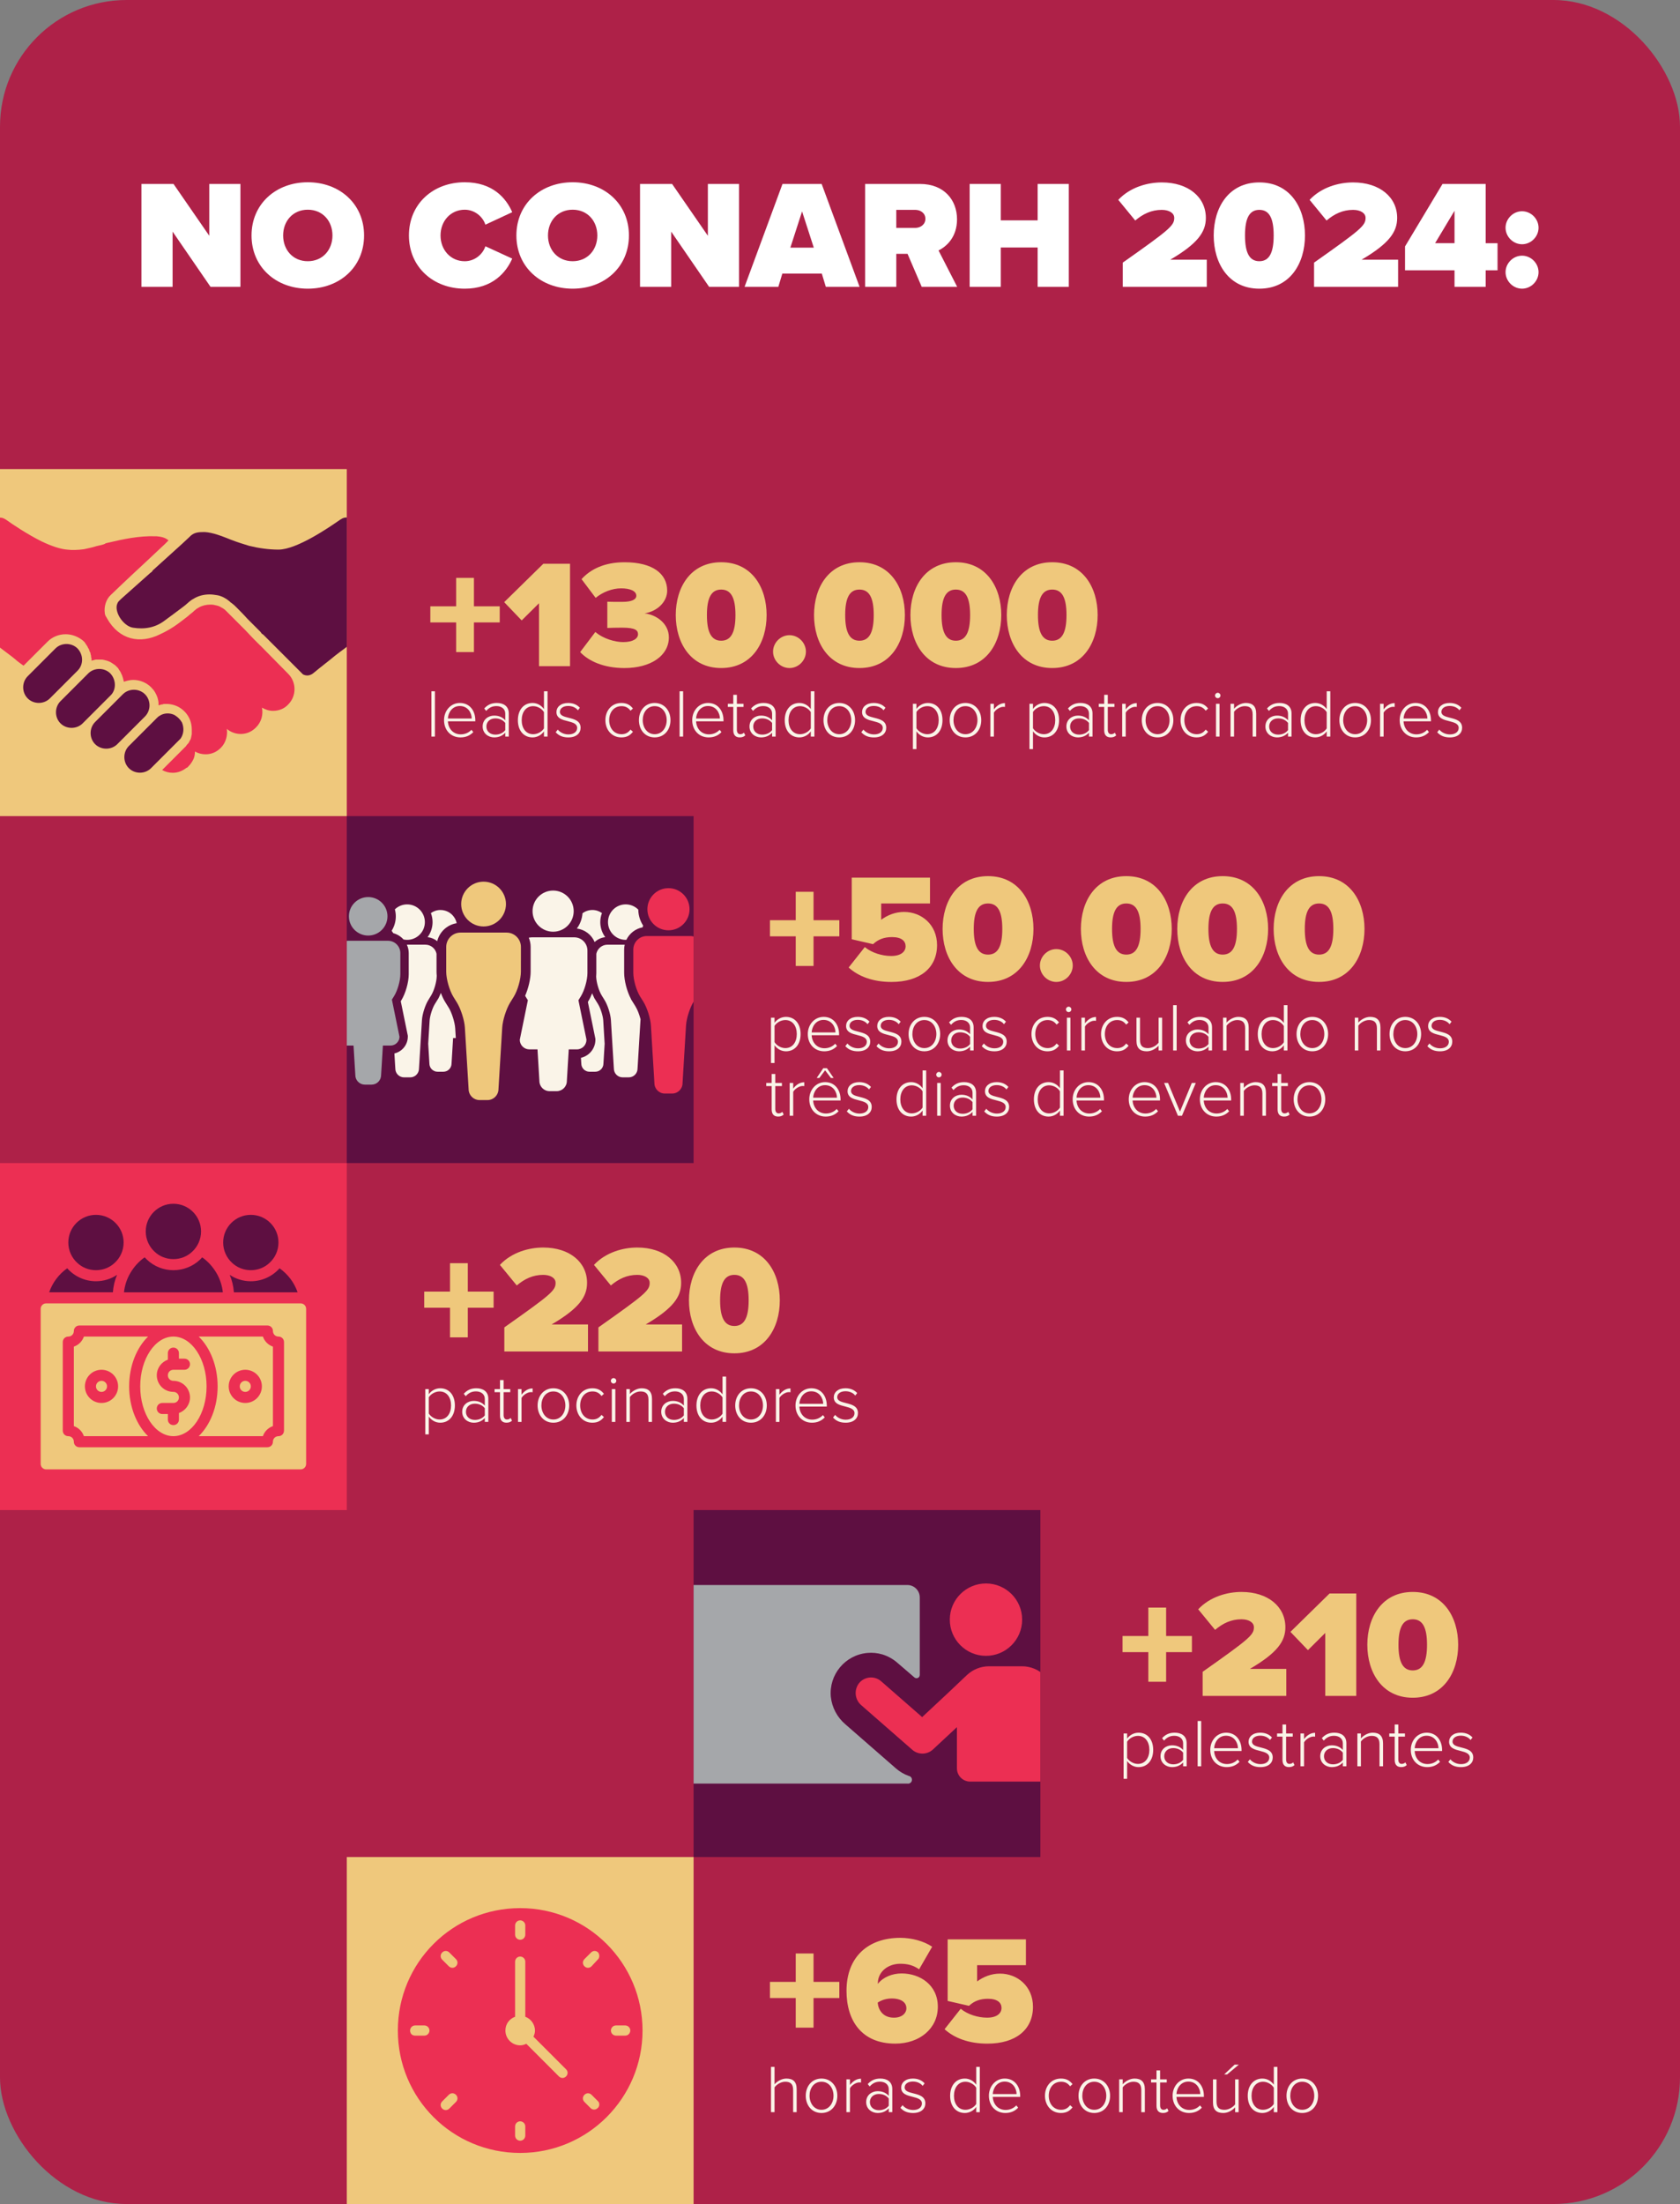 <?xml version="1.0" encoding="UTF-8"?><svg id="Layer_2" xmlns="http://www.w3.org/2000/svg" xmlns:xlink="http://www.w3.org/1999/xlink" viewBox="0 0 1307.98 1715.04"><rect x="0" y="0" width="1307.98" height="1715.04" fill="#808080" stroke="none"/><defs><style>.cls-1{fill:#ec2f53;}.cls-2{fill:#5e0f41;}.cls-3{fill:#fff;}.cls-4{fill:none;}.cls-5{clip-path:url(#clippath-1);}.cls-6{fill:#efc87c;}.cls-7{fill:#faf4e8;}.cls-8{fill:#a5a7aa;}.cls-9{clip-path:url(#clippath-2);}.cls-10{clip-path:url(#clippath);}.cls-11{fill:#ae2148;}</style><clipPath id="clippath"><rect class="cls-4" x="270" y="635.04" width="270" height="270"/></clipPath><clipPath id="clippath-1"><rect class="cls-4" y="365.04" width="270" height="270"/></clipPath><clipPath id="clippath-2"><rect class="cls-4" x="540" y="1175.04" width="270" height="270"/></clipPath></defs><g id="Layer_1-2"><rect class="cls-11" width="1307.98" height="1715.04" rx="98.53" ry="98.53"/><path class="cls-7" d="M877.53,1384.16h-2.75v-35.25h2.75v4.02c1.8-2.59,5.07-4.65,8.88-4.65,6.82,0,11.42,5.18,11.42,13.37s-4.6,13.42-11.42,13.42c-3.59,0-6.82-1.85-8.88-4.76v13.85ZM885.93,1350.75c-3.54,0-6.92,2.11-8.4,4.55v12.63c1.48,2.43,4.86,4.65,8.4,4.65,5.71,0,8.93-4.76,8.93-10.94s-3.22-10.89-8.93-10.89Z"/><path class="cls-7" d="M921.13,1374.43v-3.01c-2.27,2.48-5.13,3.65-8.67,3.65-4.39,0-8.93-3.01-8.93-8.51s4.49-8.46,8.93-8.46c3.54,0,6.45,1.16,8.67,3.65v-5.18c0-3.81-3.07-5.87-6.87-5.87-3.17,0-5.66,1.11-7.98,3.75l-1.53-1.9c2.64-2.85,5.6-4.28,9.83-4.28,5.18,0,9.3,2.48,9.3,8.19v17.97h-2.75ZM921.13,1363.81c-1.8-2.33-4.65-3.54-7.72-3.54-4.23,0-6.98,2.7-6.98,6.34s2.75,6.29,6.98,6.29c3.07,0,5.92-1.16,7.72-3.49v-5.6Z"/><path class="cls-7" d="M932.44,1374.43v-35.25h2.75v35.25h-2.75Z"/><path class="cls-7" d="M954.58,1348.27c7.77,0,12.05,6.18,12.05,13.53v.74h-21.35c.26,5.55,3.96,10.15,9.99,10.15,3.22,0,6.18-1.22,8.35-3.54l1.43,1.8c-2.54,2.64-5.76,4.12-9.99,4.12-7.45,0-12.79-5.55-12.79-13.42,0-7.4,5.23-13.37,12.32-13.37ZM945.28,1360.37h18.55c-.05-4.33-2.91-9.73-9.3-9.73-6.03,0-9.04,5.29-9.25,9.73Z"/><path class="cls-7" d="M973.13,1368.99c1.64,2.06,4.65,3.75,8.25,3.75,4.28,0,6.82-2.11,6.82-5.07,0-3.28-3.49-4.23-7.13-5.18-4.28-1.06-8.99-2.17-8.99-7.14,0-3.91,3.33-7.08,9.09-7.08,4.39,0,7.29,1.69,9.14,3.75l-1.53,1.96c-1.48-2.01-4.23-3.38-7.61-3.38-3.96,0-6.4,1.96-6.4,4.6,0,2.91,3.28,3.7,6.82,4.6,4.39,1.11,9.3,2.33,9.3,7.77,0,4.12-3.17,7.5-9.57,7.5-4.12,0-7.29-1.21-9.83-4.02l1.64-2.06Z"/><path class="cls-7" d="M998.5,1369.51v-18.18h-4.23v-2.43h4.23v-6.98h2.8v6.98h5.18v2.43h-5.18v17.76c0,2.06.85,3.49,2.64,3.49,1.22,0,2.27-.58,2.85-1.22l1.06,2.11c-1,.95-2.22,1.58-4.33,1.58-3.38,0-5.02-2.06-5.02-5.55Z"/><path class="cls-7" d="M1012.51,1374.43v-25.53h2.75v4.39c2.17-2.85,5.07-4.92,8.62-4.92v3.01c-.48-.11-.85-.11-1.37-.11-2.59,0-6.08,2.33-7.24,4.55v18.61h-2.75Z"/><path class="cls-7" d="M1045.49,1374.43v-3.01c-2.27,2.48-5.13,3.65-8.67,3.65-4.39,0-8.93-3.01-8.93-8.51s4.49-8.46,8.93-8.46c3.54,0,6.45,1.16,8.67,3.65v-5.18c0-3.81-3.07-5.87-6.87-5.87-3.17,0-5.66,1.11-7.98,3.75l-1.53-1.9c2.64-2.85,5.6-4.28,9.83-4.28,5.18,0,9.3,2.48,9.3,8.19v17.97h-2.75ZM1045.49,1363.81c-1.8-2.33-4.65-3.54-7.72-3.54-4.23,0-6.98,2.7-6.98,6.34s2.75,6.29,6.98,6.29c3.07,0,5.92-1.16,7.72-3.49v-5.6Z"/><path class="cls-7" d="M1074.03,1374.43v-17.28c0-4.92-2.48-6.4-6.18-6.4-3.28,0-6.66,2.06-8.3,4.39v19.29h-2.75v-25.53h2.75v3.86c1.85-2.22,5.5-4.49,9.2-4.49,5.18,0,8.03,2.54,8.03,8.3v17.87h-2.75Z"/><path class="cls-7" d="M1085.86,1369.51v-18.18h-4.23v-2.43h4.23v-6.98h2.8v6.98h5.18v2.43h-5.18v17.76c0,2.06.85,3.49,2.64,3.49,1.22,0,2.27-.58,2.85-1.22l1.06,2.11c-1,.95-2.22,1.58-4.33,1.58-3.38,0-5.02-2.06-5.02-5.55Z"/><path class="cls-7" d="M1110.7,1348.27c7.77,0,12.05,6.18,12.05,13.53v.74h-21.35c.26,5.55,3.96,10.15,9.99,10.15,3.22,0,6.18-1.22,8.35-3.54l1.43,1.8c-2.54,2.64-5.76,4.12-9.99,4.12-7.45,0-12.79-5.55-12.79-13.42,0-7.4,5.23-13.37,12.32-13.37ZM1101.4,1360.37h18.55c-.05-4.33-2.91-9.73-9.3-9.73-6.03,0-9.04,5.29-9.25,9.73Z"/><path class="cls-7" d="M1129.25,1368.99c1.64,2.06,4.65,3.75,8.25,3.75,4.28,0,6.82-2.11,6.82-5.07,0-3.28-3.49-4.23-7.13-5.18-4.28-1.06-8.99-2.17-8.99-7.14,0-3.91,3.33-7.08,9.09-7.08,4.39,0,7.29,1.69,9.14,3.75l-1.53,1.96c-1.48-2.01-4.23-3.38-7.61-3.38-3.96,0-6.4,1.96-6.4,4.6,0,2.91,3.28,3.7,6.82,4.6,4.39,1.11,9.3,2.33,9.3,7.77,0,4.12-3.17,7.5-9.57,7.5-4.12,0-7.29-1.21-9.83-4.02l1.64-2.06Z"/><path class="cls-6" d="M907.9,1285.6v23.06h-13.86v-23.06h-20.08v-12.55h20.08v-22.11h13.86v22.11h20.08v12.55h-20.08Z"/><path class="cls-6" d="M936.33,1319.65v-18.76c36.44-25.69,39.91-28.68,39.91-34.65,0-3.82-4.06-6.21-9.68-6.21-8.01,0-14.46,3.11-20.55,8.24l-13.14-16.01c9.2-9.8,22.58-13.5,33.7-13.5,20.67,0,34.17,11.47,34.17,27.48,0,10.87-6.21,19.84-27.6,32.38h28.32v21.03h-65.12Z"/><path class="cls-6" d="M1031.8,1319.65v-48.99l-13.5,13.38-13.62-14.22,30.47-29.87h20.79v79.7h-24.14Z"/><path class="cls-6" d="M1099.91,1238.76c23.78,0,35.37,19.48,35.37,41.1s-11.59,41.22-35.37,41.22-35.37-19.6-35.37-41.22,11.59-41.1,35.37-41.1ZM1099.91,1260.03c-7.65,0-11.11,6.33-11.11,19.83s3.47,19.96,11.11,19.96,11.11-6.45,11.11-19.96-3.46-19.83-11.11-19.83Z"/><path class="cls-7" d="M617.5,1643.57v-17.39c0-4.92-2.48-6.29-6.18-6.29-3.28,0-6.66,2.06-8.3,4.39v19.29h-2.75v-35.25h2.75v13.58c1.85-2.22,5.5-4.49,9.2-4.49,5.18,0,8.03,2.43,8.03,8.19v17.97h-2.75Z"/><path class="cls-7" d="M627.33,1630.78c0-7.45,4.81-13.37,12.26-13.37s12.32,5.92,12.32,13.37-4.76,13.43-12.32,13.43-12.26-5.97-12.26-13.43ZM648.94,1630.78c0-5.66-3.33-10.89-9.36-10.89s-9.3,5.23-9.3,10.89,3.38,10.94,9.3,10.94,9.36-5.23,9.36-10.94Z"/><path class="cls-7" d="M658.98,1643.57v-25.53h2.75v4.39c2.17-2.85,5.07-4.92,8.62-4.92v3.01c-.48-.11-.85-.11-1.37-.11-2.59,0-6.08,2.33-7.24,4.55v18.61h-2.75Z"/><path class="cls-7" d="M691.96,1643.57v-3.01c-2.27,2.48-5.13,3.65-8.67,3.65-4.39,0-8.93-3.01-8.93-8.51s4.49-8.46,8.93-8.46c3.54,0,6.45,1.16,8.67,3.65v-5.18c0-3.81-3.07-5.87-6.87-5.87-3.17,0-5.66,1.11-7.98,3.75l-1.53-1.9c2.64-2.85,5.6-4.28,9.83-4.28,5.18,0,9.3,2.48,9.3,8.19v17.97h-2.75ZM691.96,1632.95c-1.8-2.33-4.65-3.54-7.72-3.54-4.23,0-6.98,2.7-6.98,6.34s2.75,6.29,6.98,6.29c3.07,0,5.92-1.16,7.72-3.49v-5.6Z"/><path class="cls-7" d="M702.69,1638.13c1.64,2.06,4.65,3.75,8.25,3.75,4.28,0,6.82-2.11,6.82-5.07,0-3.28-3.49-4.23-7.14-5.18-4.28-1.06-8.99-2.17-8.99-7.14,0-3.91,3.33-7.08,9.09-7.08,4.39,0,7.29,1.69,9.14,3.75l-1.53,1.96c-1.48-2.01-4.23-3.38-7.61-3.38-3.96,0-6.4,1.96-6.4,4.6,0,2.91,3.28,3.7,6.82,4.6,4.39,1.11,9.3,2.33,9.3,7.77,0,4.12-3.17,7.51-9.57,7.51-4.12,0-7.29-1.22-9.83-4.02l1.64-2.06Z"/><path class="cls-7" d="M760.04,1643.57v-4.07c-1.8,2.64-5.07,4.71-8.88,4.71-6.77,0-11.42-5.18-11.42-13.37s4.65-13.43,11.42-13.43c3.65,0,6.82,1.85,8.88,4.76v-13.85h2.8v35.25h-2.8ZM760.04,1624.54c-1.48-2.48-4.81-4.65-8.4-4.65-5.66,0-8.93,4.76-8.93,10.94s3.28,10.89,8.93,10.89c3.59,0,6.92-2.11,8.4-4.55v-12.63Z"/><path class="cls-7" d="M782.23,1617.41c7.77,0,12.05,6.18,12.05,13.53v.74h-21.35c.26,5.55,3.96,10.15,9.99,10.15,3.22,0,6.18-1.22,8.35-3.54l1.43,1.8c-2.54,2.64-5.76,4.12-9.99,4.12-7.45,0-12.79-5.55-12.79-13.43,0-7.4,5.23-13.37,12.32-13.37ZM772.93,1629.51h18.55c-.05-4.33-2.91-9.73-9.3-9.73-6.03,0-9.04,5.29-9.25,9.73Z"/><path class="cls-7" d="M825.99,1617.41c4.44,0,6.98,1.74,9.04,4.33l-1.9,1.69c-1.85-2.54-4.18-3.54-6.98-3.54-5.97,0-9.62,4.76-9.62,10.89s3.65,10.94,9.62,10.94c2.8,0,5.13-1.06,6.98-3.59l1.9,1.69c-2.06,2.64-4.6,4.39-9.04,4.39-7.51,0-12.42-5.97-12.42-13.43s4.92-13.37,12.42-13.37Z"/><path class="cls-7" d="M839.68,1630.78c0-7.45,4.81-13.37,12.26-13.37s12.32,5.92,12.32,13.37-4.76,13.43-12.32,13.43-12.26-5.97-12.26-13.43ZM861.3,1630.78c0-5.66-3.33-10.89-9.36-10.89s-9.3,5.23-9.3,10.89,3.38,10.94,9.3,10.94,9.36-5.23,9.36-10.94Z"/><path class="cls-7" d="M888.57,1643.57v-17.28c0-4.92-2.48-6.4-6.18-6.4-3.28,0-6.66,2.06-8.3,4.39v19.29h-2.75v-25.53h2.75v3.86c1.85-2.22,5.5-4.49,9.2-4.49,5.18,0,8.03,2.54,8.03,8.3v17.87h-2.75Z"/><path class="cls-7" d="M900.41,1638.66v-18.18h-4.23v-2.43h4.23v-6.98h2.8v6.98h5.18v2.43h-5.18v17.76c0,2.06.85,3.49,2.64,3.49,1.22,0,2.27-.58,2.85-1.22l1.06,2.11c-1,.95-2.22,1.59-4.33,1.59-3.38,0-5.02-2.06-5.02-5.55Z"/><path class="cls-7" d="M925.25,1617.41c7.77,0,12.05,6.18,12.05,13.53v.74h-21.35c.26,5.55,3.96,10.15,9.99,10.15,3.22,0,6.18-1.22,8.35-3.54l1.43,1.8c-2.54,2.64-5.76,4.12-9.99,4.12-7.45,0-12.79-5.55-12.79-13.43,0-7.4,5.23-13.37,12.32-13.37ZM915.94,1629.51h18.55c-.05-4.33-2.91-9.73-9.3-9.73-6.03,0-9.04,5.29-9.25,9.73Z"/><path class="cls-7" d="M961.61,1643.57v-3.75c-2.11,2.33-5.5,4.39-9.2,4.39-5.23,0-8.03-2.43-8.03-8.19v-17.97h2.75v17.34c0,4.97,2.48,6.34,6.18,6.34,3.28,0,6.61-1.96,8.3-4.23v-19.45h2.75v25.53h-2.75ZM955.42,1614.18h-2.33l8.14-7.61h3.28l-9.09,7.61Z"/><path class="cls-7" d="M991.73,1643.57v-4.07c-1.8,2.64-5.07,4.71-8.88,4.71-6.77,0-11.42-5.18-11.42-13.37s4.65-13.43,11.42-13.43c3.65,0,6.82,1.85,8.88,4.76v-13.85h2.8v35.25h-2.8ZM991.73,1624.54c-1.48-2.48-4.81-4.65-8.4-4.65-5.66,0-8.93,4.76-8.93,10.94s3.28,10.89,8.93,10.89c3.59,0,6.92-2.11,8.4-4.55v-12.63Z"/><path class="cls-7" d="M1001.61,1630.78c0-7.45,4.81-13.37,12.26-13.37s12.32,5.92,12.32,13.37-4.76,13.43-12.32,13.43-12.26-5.97-12.26-13.43ZM1023.23,1630.78c0-5.66-3.33-10.89-9.36-10.89s-9.3,5.23-9.3,10.89,3.38,10.94,9.3,10.94,9.36-5.23,9.36-10.94Z"/><path class="cls-6" d="M633.39,1554.74v23.06h-13.86v-23.06h-20.08v-12.55h20.08v-22.11h13.86v22.11h20.08v12.55h-20.08Z"/><path class="cls-6" d="M700.9,1507.9c9.08,0,18.52,2.63,24.85,6.93l-10.16,17.56c-4.54-3.11-8.84-4.3-14.7-4.3-9.08,0-17.45,5.74-17.45,15.42v.24c4.06-5.26,11.23-8.13,18.52-8.13,14.34,0,28.2,8.96,28.2,25.93s-14.22,28.68-33.1,28.68c-26.17,0-38-17.8-38-41.1,0-26.65,17.09-41.22,41.82-41.22ZM694.56,1555.1c-4.06,0-7.89.96-11.23,3.23.48,5.38,3.82,11.71,12.67,11.71,6.21,0,9.68-3.47,9.68-7.29,0-5.62-5.74-7.65-11.11-7.65Z"/><path class="cls-6" d="M747.97,1563.1c5.5,4.54,13.62,6.93,20.55,6.93,8.01,0,11.23-3.71,11.23-7.53,0-4.06-3.11-7.17-10.52-7.17-6.09,0-10.75,1.67-14.82,5.5l-16.61-3.82v-47.92h60.94v20.08h-38v12.67c5.02-3.7,11.11-6.09,17.8-6.09,13.62,0,25.69,9.92,25.69,25.81,0,17.57-13.14,28.68-35.49,28.68-14.22,0-25.57-4.18-33.34-11.23l12.55-15.89Z"/><path class="cls-7" d="M603.01,827.16h-2.75v-35.25h2.75v4.02c1.8-2.59,5.07-4.65,8.88-4.65,6.82,0,11.42,5.18,11.42,13.37s-4.6,13.42-11.42,13.42c-3.59,0-6.82-1.85-8.88-4.76v13.85ZM611.42,793.75c-3.54,0-6.92,2.11-8.4,4.55v12.63c1.48,2.43,4.86,4.65,8.4,4.65,5.71,0,8.93-4.76,8.93-10.94s-3.22-10.89-8.93-10.89Z"/><path class="cls-7" d="M641.23,791.27c7.77,0,12.05,6.18,12.05,13.53v.74h-21.35c.26,5.55,3.96,10.15,9.99,10.15,3.22,0,6.18-1.22,8.35-3.54l1.43,1.8c-2.54,2.64-5.76,4.12-9.99,4.12-7.45,0-12.79-5.55-12.79-13.42,0-7.4,5.23-13.37,12.32-13.37ZM631.92,803.37h18.55c-.05-4.33-2.91-9.73-9.3-9.73-6.03,0-9.04,5.29-9.25,9.73Z"/><path class="cls-7" d="M659.78,811.99c1.64,2.06,4.65,3.75,8.25,3.75,4.28,0,6.82-2.11,6.82-5.07,0-3.28-3.49-4.23-7.14-5.18-4.28-1.06-8.99-2.17-8.99-7.14,0-3.91,3.33-7.08,9.09-7.08,4.39,0,7.29,1.69,9.14,3.75l-1.53,1.96c-1.48-2.01-4.23-3.38-7.61-3.38-3.96,0-6.4,1.96-6.4,4.6,0,2.91,3.28,3.7,6.82,4.6,4.39,1.11,9.3,2.33,9.3,7.77,0,4.12-3.17,7.5-9.57,7.5-4.12,0-7.29-1.21-9.83-4.02l1.64-2.06Z"/><path class="cls-7" d="M684.03,811.99c1.64,2.06,4.65,3.75,8.25,3.75,4.28,0,6.82-2.11,6.82-5.07,0-3.28-3.49-4.23-7.13-5.18-4.28-1.06-8.99-2.17-8.99-7.14,0-3.91,3.33-7.08,9.09-7.08,4.39,0,7.29,1.69,9.14,3.75l-1.53,1.96c-1.48-2.01-4.23-3.38-7.61-3.38-3.96,0-6.4,1.96-6.4,4.6,0,2.91,3.28,3.7,6.82,4.6,4.39,1.11,9.3,2.33,9.3,7.77,0,4.12-3.17,7.5-9.57,7.5-4.12,0-7.29-1.21-9.83-4.02l1.64-2.06Z"/><path class="cls-7" d="M707.39,804.64c0-7.45,4.81-13.37,12.26-13.37s12.32,5.92,12.32,13.37-4.76,13.42-12.32,13.42-12.26-5.97-12.26-13.42ZM729.01,804.64c0-5.66-3.33-10.89-9.36-10.89s-9.3,5.23-9.3,10.89,3.38,10.94,9.3,10.94,9.36-5.23,9.36-10.94Z"/><path class="cls-7" d="M755.28,817.43v-3.01c-2.27,2.48-5.13,3.65-8.67,3.65-4.39,0-8.93-3.01-8.93-8.51s4.49-8.46,8.93-8.46c3.54,0,6.45,1.16,8.67,3.65v-5.18c0-3.81-3.07-5.87-6.87-5.87-3.17,0-5.66,1.11-7.98,3.75l-1.53-1.9c2.64-2.85,5.6-4.28,9.83-4.28,5.18,0,9.3,2.48,9.3,8.19v17.97h-2.75ZM755.28,806.81c-1.8-2.33-4.65-3.54-7.72-3.54-4.23,0-6.98,2.7-6.98,6.34s2.75,6.29,6.98,6.29c3.07,0,5.92-1.16,7.72-3.49v-5.6Z"/><path class="cls-7" d="M766.01,811.99c1.64,2.06,4.65,3.75,8.25,3.75,4.28,0,6.82-2.11,6.82-5.07,0-3.28-3.49-4.23-7.13-5.18-4.28-1.06-8.99-2.17-8.99-7.14,0-3.91,3.33-7.08,9.09-7.08,4.39,0,7.29,1.69,9.14,3.75l-1.53,1.96c-1.48-2.01-4.23-3.38-7.61-3.38-3.96,0-6.4,1.96-6.4,4.6,0,2.91,3.28,3.7,6.82,4.6,4.39,1.11,9.3,2.33,9.3,7.77,0,4.12-3.17,7.5-9.57,7.5-4.12,0-7.29-1.21-9.83-4.02l1.64-2.06Z"/><path class="cls-7" d="M815.48,791.27c4.44,0,6.98,1.74,9.04,4.33l-1.9,1.69c-1.85-2.54-4.18-3.54-6.98-3.54-5.97,0-9.62,4.76-9.62,10.89s3.65,10.94,9.62,10.94c2.8,0,5.13-1.06,6.98-3.59l1.9,1.69c-2.06,2.64-4.6,4.39-9.04,4.39-7.51,0-12.42-5.97-12.42-13.42s4.92-13.37,12.42-13.37Z"/><path class="cls-7" d="M829.9,785.45c0-1.16,1-2.11,2.11-2.11s2.11.95,2.11,2.11-.95,2.11-2.11,2.11-2.11-.95-2.11-2.11ZM830.64,817.43v-25.53h2.75v25.53h-2.75Z"/><path class="cls-7" d="M841.95,817.43v-25.53h2.75v4.39c2.17-2.85,5.07-4.92,8.62-4.92v3.01c-.48-.11-.85-.11-1.37-.11-2.59,0-6.08,2.33-7.24,4.55v18.61h-2.75Z"/><path class="cls-7" d="M869.65,791.27c4.44,0,6.98,1.74,9.04,4.33l-1.9,1.69c-1.85-2.54-4.18-3.54-6.98-3.54-5.97,0-9.62,4.76-9.62,10.89s3.65,10.94,9.62,10.94c2.8,0,5.13-1.06,6.98-3.59l1.9,1.69c-2.06,2.64-4.6,4.39-9.04,4.39-7.51,0-12.42-5.97-12.42-13.42s4.92-13.37,12.42-13.37Z"/><path class="cls-7" d="M902.04,817.43v-3.75c-2.11,2.33-5.5,4.39-9.2,4.39-5.23,0-8.03-2.43-8.03-8.19v-17.97h2.75v17.34c0,4.97,2.48,6.34,6.18,6.34,3.28,0,6.61-1.96,8.3-4.23v-19.45h2.75v25.53h-2.75Z"/><path class="cls-7" d="M913.35,817.43v-35.25h2.75v35.25h-2.75Z"/><path class="cls-7" d="M940.89,817.43v-3.01c-2.27,2.48-5.13,3.65-8.67,3.65-4.39,0-8.93-3.01-8.93-8.51s4.49-8.46,8.93-8.46c3.54,0,6.45,1.16,8.67,3.65v-5.18c0-3.81-3.07-5.87-6.87-5.87-3.17,0-5.66,1.11-7.98,3.75l-1.53-1.9c2.64-2.85,5.6-4.28,9.83-4.28,5.18,0,9.3,2.48,9.3,8.19v17.97h-2.75ZM940.89,806.81c-1.8-2.33-4.65-3.54-7.72-3.54-4.23,0-6.98,2.7-6.98,6.34s2.75,6.29,6.98,6.29c3.07,0,5.92-1.16,7.72-3.49v-5.6Z"/><path class="cls-7" d="M969.43,817.43v-17.28c0-4.92-2.48-6.4-6.18-6.4-3.28,0-6.66,2.06-8.3,4.39v19.29h-2.75v-25.53h2.75v3.86c1.85-2.22,5.5-4.49,9.2-4.49,5.18,0,8.03,2.54,8.03,8.3v17.87h-2.75Z"/><path class="cls-7" d="M999.55,817.43v-4.07c-1.8,2.64-5.07,4.7-8.88,4.7-6.77,0-11.42-5.18-11.42-13.37s4.65-13.43,11.42-13.43c3.65,0,6.82,1.85,8.88,4.76v-13.85h2.8v35.25h-2.8ZM999.55,798.4c-1.48-2.48-4.81-4.65-8.4-4.65-5.66,0-8.93,4.76-8.93,10.94s3.28,10.89,8.93,10.89c3.59,0,6.92-2.11,8.4-4.55v-12.63Z"/><path class="cls-7" d="M1009.44,804.64c0-7.45,4.81-13.37,12.26-13.37s12.32,5.92,12.32,13.37-4.76,13.42-12.32,13.42-12.26-5.97-12.26-13.42ZM1031.05,804.64c0-5.66-3.33-10.89-9.36-10.89s-9.3,5.23-9.3,10.89,3.38,10.94,9.3,10.94,9.36-5.23,9.36-10.94Z"/><path class="cls-7" d="M1072.01,817.43v-17.28c0-4.92-2.48-6.4-6.18-6.4-3.28,0-6.66,2.06-8.3,4.39v19.29h-2.75v-25.53h2.75v3.86c1.85-2.22,5.5-4.49,9.2-4.49,5.18,0,8.03,2.54,8.03,8.3v17.87h-2.75Z"/><path class="cls-7" d="M1081.84,804.64c0-7.45,4.81-13.37,12.26-13.37s12.32,5.92,12.32,13.37-4.76,13.42-12.32,13.42-12.26-5.97-12.26-13.42ZM1103.46,804.64c0-5.66-3.33-10.89-9.36-10.89s-9.3,5.23-9.3,10.89,3.38,10.94,9.3,10.94,9.36-5.23,9.36-10.94Z"/><path class="cls-7" d="M1112.92,811.99c1.64,2.06,4.65,3.75,8.25,3.75,4.28,0,6.82-2.11,6.82-5.07,0-3.28-3.49-4.23-7.13-5.18-4.28-1.06-8.99-2.17-8.99-7.14,0-3.91,3.33-7.08,9.09-7.08,4.39,0,7.29,1.69,9.14,3.75l-1.53,1.96c-1.48-2.01-4.23-3.38-7.61-3.38-3.96,0-6.4,1.96-6.4,4.6,0,2.91,3.28,3.7,6.82,4.6,4.39,1.11,9.3,2.33,9.3,7.77,0,4.12-3.17,7.5-9.57,7.5-4.12,0-7.29-1.21-9.83-4.02l1.64-2.06Z"/><path class="cls-7" d="M600.79,863.3v-18.18h-4.23v-2.43h4.23v-6.98h2.8v6.98h5.18v2.43h-5.18v17.76c0,2.06.85,3.49,2.64,3.49,1.22,0,2.27-.58,2.85-1.22l1.06,2.11c-1,.95-2.22,1.59-4.33,1.59-3.38,0-5.02-2.06-5.02-5.55Z"/><path class="cls-7" d="M614.8,868.21v-25.53h2.75v4.39c2.17-2.85,5.07-4.92,8.62-4.92v3.01c-.48-.11-.85-.11-1.37-.11-2.59,0-6.08,2.33-7.24,4.55v18.61h-2.75Z"/><path class="cls-7" d="M642.39,842.05c7.77,0,12.05,6.18,12.05,13.53v.74h-21.35c.26,5.55,3.96,10.15,9.99,10.15,3.22,0,6.18-1.22,8.35-3.54l1.43,1.8c-2.54,2.64-5.76,4.12-9.99,4.12-7.45,0-12.79-5.55-12.79-13.43,0-7.4,5.23-13.37,12.32-13.37ZM633.09,854.15h18.55c-.05-4.33-2.91-9.73-9.3-9.73-6.03,0-9.04,5.29-9.25,9.73ZM646.93,838.82l-4.54-5.97-4.49,5.97h-2.06l5.13-7.61h2.85l5.23,7.61h-2.12Z"/><path class="cls-7" d="M660.94,862.77c1.64,2.06,4.65,3.75,8.25,3.75,4.28,0,6.82-2.11,6.82-5.07,0-3.28-3.49-4.23-7.14-5.18-4.28-1.06-8.99-2.17-8.99-7.14,0-3.91,3.33-7.08,9.09-7.08,4.39,0,7.29,1.69,9.14,3.75l-1.53,1.96c-1.48-2.01-4.23-3.38-7.61-3.38-3.96,0-6.4,1.96-6.4,4.6,0,2.91,3.28,3.7,6.82,4.6,4.39,1.11,9.3,2.33,9.3,7.77,0,4.12-3.17,7.51-9.57,7.51-4.12,0-7.29-1.22-9.83-4.02l1.64-2.06Z"/><path class="cls-7" d="M718.28,868.21v-4.07c-1.8,2.64-5.07,4.71-8.88,4.71-6.77,0-11.42-5.18-11.42-13.37s4.65-13.43,11.42-13.43c3.65,0,6.82,1.85,8.88,4.76v-13.85h2.8v35.25h-2.8ZM718.28,849.19c-1.48-2.48-4.81-4.65-8.4-4.65-5.66,0-8.93,4.76-8.93,10.94s3.28,10.89,8.93,10.89c3.59,0,6.92-2.11,8.4-4.55v-12.63Z"/><path class="cls-7" d="M728.9,836.23c0-1.16,1-2.11,2.11-2.11s2.11.95,2.11,2.11-.95,2.11-2.11,2.11-2.11-.95-2.11-2.11ZM729.64,868.21v-25.53h2.75v25.53h-2.75Z"/><path class="cls-7" d="M757.18,868.21v-3.01c-2.27,2.48-5.13,3.65-8.67,3.65-4.39,0-8.93-3.01-8.93-8.51s4.49-8.46,8.93-8.46c3.54,0,6.45,1.16,8.67,3.65v-5.18c0-3.81-3.07-5.87-6.87-5.87-3.17,0-5.66,1.11-7.98,3.75l-1.53-1.9c2.64-2.85,5.6-4.28,9.83-4.28,5.18,0,9.3,2.48,9.3,8.19v17.97h-2.75ZM757.18,857.59c-1.8-2.33-4.65-3.54-7.72-3.54-4.23,0-6.98,2.7-6.98,6.34s2.75,6.29,6.98,6.29c3.07,0,5.92-1.16,7.72-3.49v-5.6Z"/><path class="cls-7" d="M767.91,862.77c1.64,2.06,4.65,3.75,8.25,3.75,4.28,0,6.82-2.11,6.82-5.07,0-3.28-3.49-4.23-7.13-5.18-4.28-1.06-8.99-2.17-8.99-7.14,0-3.91,3.33-7.08,9.09-7.08,4.39,0,7.29,1.69,9.14,3.75l-1.53,1.96c-1.48-2.01-4.23-3.38-7.61-3.38-3.96,0-6.4,1.96-6.4,4.6,0,2.91,3.28,3.7,6.82,4.6,4.39,1.11,9.3,2.33,9.3,7.77,0,4.12-3.17,7.51-9.57,7.51-4.12,0-7.29-1.22-9.83-4.02l1.64-2.06Z"/><path class="cls-7" d="M825.25,868.21v-4.07c-1.8,2.64-5.07,4.71-8.88,4.71-6.77,0-11.42-5.18-11.42-13.37s4.65-13.43,11.42-13.43c3.65,0,6.82,1.85,8.88,4.76v-13.85h2.8v35.25h-2.8ZM825.25,849.19c-1.48-2.48-4.81-4.65-8.4-4.65-5.66,0-8.93,4.76-8.93,10.94s3.28,10.89,8.93,10.89c3.59,0,6.92-2.11,8.4-4.55v-12.63Z"/><path class="cls-7" d="M847.45,842.05c7.77,0,12.05,6.18,12.05,13.53v.74h-21.35c.26,5.55,3.96,10.15,9.99,10.15,3.22,0,6.18-1.22,8.35-3.54l1.43,1.8c-2.54,2.64-5.76,4.12-9.99,4.12-7.45,0-12.79-5.55-12.79-13.43,0-7.4,5.23-13.37,12.32-13.37ZM838.15,854.15h18.55c-.05-4.33-2.91-9.73-9.3-9.73-6.03,0-9.04,5.29-9.25,9.73Z"/><path class="cls-7" d="M891.1,842.05c7.77,0,12.05,6.18,12.05,13.53v.74h-21.35c.26,5.55,3.96,10.15,9.99,10.15,3.22,0,6.18-1.22,8.35-3.54l1.43,1.8c-2.54,2.64-5.76,4.12-9.99,4.12-7.45,0-12.79-5.55-12.79-13.43,0-7.4,5.23-13.37,12.32-13.37ZM881.8,854.15h18.55c-.05-4.33-2.91-9.73-9.3-9.73-6.03,0-9.04,5.29-9.25,9.73Z"/><path class="cls-7" d="M917.1,868.21l-10.78-25.53h3.07l9.3,22.3,9.2-22.3h3.12l-10.78,25.53h-3.12Z"/><path class="cls-7" d="M946.49,842.05c7.77,0,12.05,6.18,12.05,13.53v.74h-21.35c.26,5.55,3.96,10.15,9.99,10.15,3.22,0,6.18-1.22,8.35-3.54l1.43,1.8c-2.54,2.64-5.76,4.12-9.99,4.12-7.45,0-12.79-5.55-12.79-13.43,0-7.4,5.23-13.37,12.32-13.37ZM937.19,854.15h18.55c-.05-4.33-2.91-9.73-9.3-9.73-6.03,0-9.04,5.29-9.25,9.73Z"/><path class="cls-7" d="M982.85,868.21v-17.28c0-4.92-2.48-6.4-6.18-6.4-3.28,0-6.66,2.06-8.3,4.39v19.29h-2.75v-25.53h2.75v3.86c1.85-2.22,5.5-4.49,9.2-4.49,5.18,0,8.03,2.54,8.03,8.3v17.87h-2.75Z"/><path class="cls-7" d="M994.69,863.3v-18.18h-4.23v-2.43h4.23v-6.98h2.8v6.98h5.18v2.43h-5.18v17.76c0,2.06.85,3.49,2.64,3.49,1.22,0,2.27-.58,2.85-1.22l1.06,2.11c-1,.95-2.22,1.59-4.33,1.59-3.38,0-5.02-2.06-5.02-5.55Z"/><path class="cls-7" d="M1007.21,855.42c0-7.45,4.81-13.37,12.26-13.37s12.32,5.92,12.32,13.37-4.76,13.43-12.32,13.43-12.26-5.97-12.26-13.43ZM1028.83,855.42c0-5.66-3.33-10.89-9.36-10.89s-9.3,5.23-9.3,10.89,3.38,10.94,9.3,10.94,9.36-5.23,9.36-10.94Z"/><path class="cls-6" d="M633.39,728.6v23.06h-13.86v-23.06h-20.08v-12.55h20.08v-22.11h13.86v22.11h20.08v12.55h-20.08Z"/><path class="cls-6" d="M673.29,736.96c5.5,4.54,13.62,6.93,20.55,6.93,8.01,0,11.23-3.71,11.23-7.53,0-4.06-3.11-7.17-10.52-7.17-6.09,0-10.75,1.67-14.82,5.5l-16.61-3.82v-47.92h60.94v20.08h-38v12.67c5.02-3.7,11.11-6.09,17.8-6.09,13.62,0,25.69,9.92,25.69,25.81,0,17.57-13.14,28.68-35.49,28.68-14.22,0-25.57-4.18-33.34-11.23l12.55-15.89Z"/><path class="cls-6" d="M769.24,681.76c23.78,0,35.37,19.48,35.37,41.1s-11.59,41.22-35.37,41.22-35.37-19.6-35.37-41.22,11.59-41.1,35.37-41.1ZM769.24,703.03c-7.65,0-11.11,6.33-11.11,19.83s3.47,19.96,11.11,19.96,11.11-6.45,11.11-19.96-3.46-19.83-11.11-19.83Z"/><path class="cls-6" d="M822.41,738.52c6.93,0,12.79,5.86,12.79,12.79s-5.85,12.79-12.79,12.79-12.79-5.85-12.79-12.79,5.86-12.79,12.79-12.79Z"/><path class="cls-6" d="M876.9,681.76c23.78,0,35.37,19.48,35.37,41.1s-11.59,41.22-35.37,41.22-35.37-19.6-35.37-41.22,11.59-41.1,35.37-41.1ZM876.9,703.03c-7.65,0-11.11,6.33-11.11,19.83s3.47,19.96,11.11,19.96,11.11-6.45,11.11-19.96-3.46-19.83-11.11-19.83Z"/><path class="cls-6" d="M951.94,681.76c23.78,0,35.37,19.48,35.37,41.1s-11.59,41.22-35.37,41.22-35.37-19.6-35.37-41.22,11.59-41.1,35.37-41.1ZM951.94,703.03c-7.65,0-11.11,6.33-11.11,19.83s3.47,19.96,11.11,19.96,11.11-6.45,11.11-19.96-3.46-19.83-11.11-19.83Z"/><path class="cls-6" d="M1026.97,681.76c23.78,0,35.37,19.48,35.37,41.1s-11.59,41.22-35.37,41.22-35.37-19.6-35.37-41.22,11.59-41.1,35.37-41.1ZM1026.97,703.03c-7.65,0-11.11,6.33-11.11,19.83s3.47,19.96,11.11,19.96,11.11-6.45,11.11-19.96-3.46-19.83-11.11-19.83Z"/><path class="cls-7" d="M335.87,573.17v-35.25h2.75v35.25h-2.75Z"/><path class="cls-7" d="M358.02,547.01c7.77,0,12.05,6.18,12.05,13.53v.74h-21.35c.26,5.55,3.96,10.15,9.99,10.15,3.22,0,6.18-1.22,8.35-3.54l1.43,1.8c-2.54,2.64-5.76,4.12-9.99,4.12-7.45,0-12.79-5.55-12.79-13.43,0-7.4,5.23-13.37,12.32-13.37ZM348.72,559.11h18.55c-.05-4.33-2.91-9.73-9.3-9.73-6.03,0-9.04,5.29-9.25,9.73Z"/><path class="cls-7" d="M393.38,573.17v-3.01c-2.27,2.48-5.13,3.65-8.67,3.65-4.39,0-8.93-3.01-8.93-8.51s4.49-8.46,8.93-8.46c3.54,0,6.45,1.16,8.67,3.65v-5.18c0-3.81-3.07-5.87-6.87-5.87-3.17,0-5.66,1.11-7.98,3.75l-1.53-1.9c2.64-2.85,5.6-4.28,9.83-4.28,5.18,0,9.3,2.48,9.3,8.19v17.97h-2.75ZM393.38,562.55c-1.8-2.33-4.65-3.54-7.72-3.54-4.23,0-6.98,2.7-6.98,6.34s2.75,6.29,6.98,6.29c3.07,0,5.92-1.16,7.72-3.49v-5.6Z"/><path class="cls-7" d="M423.5,573.17v-4.07c-1.8,2.64-5.07,4.71-8.88,4.71-6.77,0-11.42-5.18-11.42-13.37s4.65-13.43,11.42-13.43c3.65,0,6.82,1.85,8.88,4.76v-13.85h2.8v35.25h-2.8ZM423.5,554.14c-1.48-2.48-4.81-4.65-8.4-4.65-5.66,0-8.93,4.76-8.93,10.94s3.28,10.89,8.93,10.89c3.59,0,6.92-2.11,8.4-4.55v-12.63Z"/><path class="cls-7" d="M434.28,567.73c1.64,2.06,4.65,3.75,8.25,3.75,4.28,0,6.82-2.11,6.82-5.07,0-3.28-3.49-4.23-7.13-5.18-4.28-1.06-8.99-2.17-8.99-7.14,0-3.91,3.33-7.08,9.09-7.08,4.39,0,7.29,1.69,9.14,3.75l-1.53,1.96c-1.48-2.01-4.23-3.38-7.61-3.38-3.96,0-6.4,1.96-6.4,4.6,0,2.91,3.28,3.7,6.82,4.6,4.39,1.11,9.3,2.33,9.3,7.77,0,4.12-3.17,7.51-9.57,7.51-4.12,0-7.29-1.22-9.83-4.02l1.64-2.06Z"/><path class="cls-7" d="M483.75,547.01c4.44,0,6.98,1.74,9.04,4.33l-1.9,1.69c-1.85-2.54-4.18-3.54-6.98-3.54-5.97,0-9.62,4.76-9.62,10.89s3.65,10.94,9.62,10.94c2.8,0,5.13-1.06,6.98-3.59l1.9,1.69c-2.06,2.64-4.6,4.39-9.04,4.39-7.51,0-12.42-5.97-12.42-13.43s4.92-13.37,12.42-13.37Z"/><path class="cls-7" d="M497.44,560.38c0-7.45,4.81-13.37,12.26-13.37s12.32,5.92,12.32,13.37-4.76,13.43-12.32,13.43-12.26-5.97-12.26-13.43ZM519.06,560.38c0-5.66-3.33-10.89-9.36-10.89s-9.3,5.23-9.3,10.89,3.38,10.94,9.3,10.94,9.36-5.23,9.36-10.94Z"/><path class="cls-7" d="M529.1,573.17v-35.25h2.75v35.25h-2.75Z"/><path class="cls-7" d="M551.24,547.01c7.77,0,12.05,6.18,12.05,13.53v.74h-21.35c.26,5.55,3.96,10.15,9.99,10.15,3.22,0,6.18-1.22,8.35-3.54l1.43,1.8c-2.54,2.64-5.76,4.12-9.99,4.12-7.45,0-12.79-5.55-12.79-13.43,0-7.4,5.23-13.37,12.32-13.37ZM541.94,559.11h18.55c-.05-4.33-2.91-9.73-9.3-9.73-6.03,0-9.04,5.29-9.25,9.73Z"/><path class="cls-7" d="M570.9,568.26v-18.18h-4.23v-2.43h4.23v-6.98h2.8v6.98h5.18v2.43h-5.18v17.76c0,2.06.85,3.49,2.64,3.49,1.22,0,2.27-.58,2.85-1.22l1.06,2.11c-1,.95-2.22,1.59-4.33,1.59-3.38,0-5.02-2.06-5.02-5.55Z"/><path class="cls-7" d="M601.13,573.17v-3.01c-2.27,2.48-5.13,3.65-8.67,3.65-4.39,0-8.93-3.01-8.93-8.51s4.49-8.46,8.93-8.46c3.54,0,6.45,1.16,8.67,3.65v-5.18c0-3.81-3.07-5.87-6.87-5.87-3.17,0-5.66,1.11-7.98,3.75l-1.53-1.9c2.64-2.85,5.6-4.28,9.83-4.28,5.18,0,9.3,2.48,9.3,8.19v17.97h-2.75ZM601.13,562.55c-1.8-2.33-4.65-3.54-7.72-3.54-4.23,0-6.98,2.7-6.98,6.34s2.75,6.29,6.98,6.29c3.07,0,5.92-1.16,7.72-3.49v-5.6Z"/><path class="cls-7" d="M631.26,573.17v-4.07c-1.8,2.64-5.07,4.71-8.88,4.71-6.77,0-11.42-5.18-11.42-13.37s4.65-13.43,11.42-13.43c3.65,0,6.82,1.85,8.88,4.76v-13.85h2.8v35.25h-2.8ZM631.26,554.14c-1.48-2.48-4.81-4.65-8.4-4.65-5.66,0-8.93,4.76-8.93,10.94s3.28,10.89,8.93,10.89c3.59,0,6.92-2.11,8.4-4.55v-12.63Z"/><path class="cls-7" d="M641.14,560.38c0-7.45,4.81-13.37,12.26-13.37s12.32,5.92,12.32,13.37-4.76,13.43-12.32,13.43-12.26-5.97-12.26-13.43ZM662.76,560.38c0-5.66-3.33-10.89-9.36-10.89s-9.3,5.23-9.3,10.89,3.38,10.94,9.3,10.94,9.36-5.23,9.36-10.94Z"/><path class="cls-7" d="M672.22,567.73c1.64,2.06,4.65,3.75,8.25,3.75,4.28,0,6.82-2.11,6.82-5.07,0-3.28-3.49-4.23-7.13-5.18-4.28-1.06-8.99-2.17-8.99-7.14,0-3.91,3.33-7.08,9.09-7.08,4.39,0,7.29,1.69,9.14,3.75l-1.53,1.96c-1.48-2.01-4.23-3.38-7.61-3.38-3.96,0-6.4,1.96-6.4,4.6,0,2.91,3.28,3.7,6.82,4.6,4.39,1.11,9.3,2.33,9.3,7.77,0,4.12-3.17,7.51-9.57,7.51-4.12,0-7.29-1.22-9.83-4.02l1.64-2.06Z"/><path class="cls-7" d="M713.49,582.9h-2.75v-35.25h2.75v4.02c1.8-2.59,5.07-4.65,8.88-4.65,6.82,0,11.42,5.18,11.42,13.37s-4.6,13.43-11.42,13.43c-3.59,0-6.82-1.85-8.88-4.76v13.85ZM721.9,549.49c-3.54,0-6.92,2.11-8.4,4.55v12.63c1.48,2.43,4.86,4.65,8.4,4.65,5.71,0,8.93-4.76,8.93-10.94s-3.22-10.89-8.93-10.89Z"/><path class="cls-7" d="M739.39,560.38c0-7.45,4.81-13.37,12.26-13.37s12.32,5.92,12.32,13.37-4.76,13.43-12.32,13.43-12.26-5.97-12.26-13.43ZM761.01,560.38c0-5.66-3.33-10.89-9.36-10.89s-9.3,5.23-9.3,10.89,3.38,10.94,9.3,10.94,9.36-5.23,9.36-10.94Z"/><path class="cls-7" d="M771.05,573.17v-25.53h2.75v4.39c2.17-2.85,5.07-4.92,8.62-4.92v3.01c-.48-.11-.85-.11-1.37-.11-2.59,0-6.08,2.33-7.24,4.55v18.61h-2.75Z"/><path class="cls-7" d="M804.24,582.9h-2.75v-35.25h2.75v4.02c1.8-2.59,5.07-4.65,8.88-4.65,6.82,0,11.42,5.18,11.42,13.37s-4.6,13.43-11.42,13.43c-3.59,0-6.82-1.85-8.88-4.76v13.85ZM812.64,549.49c-3.54,0-6.92,2.11-8.4,4.55v12.63c1.48,2.43,4.86,4.65,8.4,4.65,5.71,0,8.93-4.76,8.93-10.94s-3.22-10.89-8.93-10.89Z"/><path class="cls-7" d="M847.84,573.17v-3.01c-2.27,2.48-5.13,3.65-8.67,3.65-4.39,0-8.93-3.01-8.93-8.51s4.49-8.46,8.93-8.46c3.54,0,6.45,1.16,8.67,3.65v-5.18c0-3.81-3.07-5.87-6.87-5.87-3.17,0-5.66,1.11-7.98,3.75l-1.53-1.9c2.64-2.85,5.6-4.28,9.83-4.28,5.18,0,9.3,2.48,9.3,8.19v17.97h-2.75ZM847.84,562.55c-1.8-2.33-4.65-3.54-7.72-3.54-4.23,0-6.98,2.7-6.98,6.34s2.75,6.29,6.98,6.29c3.07,0,5.92-1.16,7.72-3.49v-5.6Z"/><path class="cls-7" d="M859.68,568.26v-18.18h-4.23v-2.43h4.23v-6.98h2.8v6.98h5.18v2.43h-5.18v17.76c0,2.06.85,3.49,2.64,3.49,1.22,0,2.27-.58,2.85-1.22l1.06,2.11c-1,.95-2.22,1.59-4.33,1.59-3.38,0-5.02-2.06-5.02-5.55Z"/><path class="cls-7" d="M873.68,573.17v-25.53h2.75v4.39c2.17-2.85,5.07-4.92,8.62-4.92v3.01c-.48-.11-.85-.11-1.37-.11-2.59,0-6.08,2.33-7.24,4.55v18.61h-2.75Z"/><path class="cls-7" d="M888.95,560.38c0-7.45,4.81-13.37,12.26-13.37s12.32,5.92,12.32,13.37-4.76,13.43-12.32,13.43-12.26-5.97-12.26-13.43ZM910.57,560.38c0-5.66-3.33-10.89-9.36-10.89s-9.3,5.23-9.3,10.89,3.38,10.94,9.3,10.94,9.36-5.23,9.36-10.94Z"/><path class="cls-7" d="M931.55,547.01c4.44,0,6.98,1.74,9.04,4.33l-1.9,1.69c-1.85-2.54-4.18-3.54-6.98-3.54-5.97,0-9.62,4.76-9.62,10.89s3.65,10.94,9.62,10.94c2.8,0,5.13-1.06,6.98-3.59l1.9,1.69c-2.06,2.64-4.6,4.39-9.04,4.39-7.51,0-12.42-5.97-12.42-13.43s4.92-13.37,12.42-13.37Z"/><path class="cls-7" d="M945.98,541.19c0-1.16,1-2.11,2.11-2.11s2.11.95,2.11,2.11-.95,2.11-2.11,2.11-2.11-.95-2.11-2.11ZM946.72,573.17v-25.53h2.75v25.53h-2.75Z"/><path class="cls-7" d="M975.26,573.17v-17.28c0-4.92-2.48-6.4-6.18-6.4-3.28,0-6.66,2.06-8.3,4.39v19.29h-2.75v-25.53h2.75v3.86c1.85-2.22,5.5-4.49,9.2-4.49,5.18,0,8.03,2.54,8.03,8.3v17.87h-2.75Z"/><path class="cls-7" d="M1002.8,573.17v-3.01c-2.27,2.48-5.13,3.65-8.67,3.65-4.39,0-8.93-3.01-8.93-8.51s4.49-8.46,8.93-8.46c3.54,0,6.45,1.16,8.67,3.65v-5.18c0-3.81-3.07-5.87-6.87-5.87-3.17,0-5.66,1.11-7.98,3.75l-1.53-1.9c2.64-2.85,5.6-4.28,9.83-4.28,5.18,0,9.3,2.48,9.3,8.19v17.97h-2.75ZM1002.8,562.55c-1.8-2.33-4.65-3.54-7.72-3.54-4.23,0-6.98,2.7-6.98,6.34s2.75,6.29,6.98,6.29c3.07,0,5.92-1.16,7.72-3.49v-5.6Z"/><path class="cls-7" d="M1032.92,573.17v-4.07c-1.8,2.64-5.07,4.71-8.88,4.71-6.77,0-11.42-5.18-11.42-13.37s4.65-13.43,11.42-13.43c3.65,0,6.82,1.85,8.88,4.76v-13.85h2.8v35.25h-2.8ZM1032.92,554.14c-1.48-2.48-4.81-4.65-8.4-4.65-5.66,0-8.93,4.76-8.93,10.94s3.28,10.89,8.93,10.89c3.59,0,6.92-2.11,8.4-4.55v-12.63Z"/><path class="cls-7" d="M1042.8,560.38c0-7.45,4.81-13.37,12.26-13.37s12.32,5.92,12.32,13.37-4.76,13.43-12.32,13.43-12.26-5.97-12.26-13.43ZM1064.42,560.38c0-5.66-3.33-10.89-9.36-10.89s-9.3,5.23-9.3,10.89,3.38,10.94,9.3,10.94,9.36-5.23,9.36-10.94Z"/><path class="cls-7" d="M1074.46,573.17v-25.53h2.75v4.39c2.17-2.85,5.07-4.92,8.62-4.92v3.01c-.48-.11-.85-.11-1.37-.11-2.59,0-6.08,2.33-7.24,4.55v18.61h-2.75Z"/><path class="cls-7" d="M1102.05,547.01c7.77,0,12.05,6.18,12.05,13.53v.74h-21.35c.26,5.55,3.96,10.15,9.99,10.15,3.22,0,6.18-1.22,8.35-3.54l1.43,1.8c-2.54,2.64-5.76,4.12-9.99,4.12-7.45,0-12.79-5.55-12.79-13.43,0-7.4,5.23-13.37,12.32-13.37ZM1092.75,559.11h18.55c-.05-4.33-2.91-9.73-9.3-9.73-6.03,0-9.04,5.29-9.25,9.73Z"/><path class="cls-7" d="M1120.6,567.73c1.64,2.06,4.65,3.75,8.25,3.75,4.28,0,6.82-2.11,6.82-5.07,0-3.28-3.49-4.23-7.14-5.18-4.28-1.06-8.99-2.17-8.99-7.14,0-3.91,3.33-7.08,9.09-7.08,4.39,0,7.29,1.69,9.14,3.75l-1.53,1.96c-1.48-2.01-4.23-3.38-7.61-3.38-3.96,0-6.4,1.96-6.4,4.6,0,2.91,3.28,3.7,6.82,4.6,4.39,1.11,9.3,2.33,9.3,7.77,0,4.12-3.17,7.51-9.57,7.51-4.12,0-7.29-1.22-9.83-4.02l1.64-2.06Z"/><path class="cls-6" d="M368.99,484.34v23.06h-13.86v-23.06h-20.08v-12.55h20.08v-22.11h13.86v22.11h20.08v12.55h-20.08Z"/><path class="cls-6" d="M419.66,518.39v-48.99l-13.5,13.38-13.62-14.22,30.47-29.87h20.79v79.7h-24.14Z"/><path class="cls-6" d="M463.51,491.75c6.21,5.38,15.53,7.89,21.63,7.89,7.89,0,11.59-2.87,11.59-6.09,0-2.87-1.67-5.14-12.31-5.14-3.47,0-10.4.12-11.59.24v-20.43c1.55.12,8.72.12,11.59.12,7.65,0,10.99-1.91,10.99-4.78,0-3.7-4.9-5.74-11.83-5.74s-14.34,2.87-19.83,7.41l-10.99-14.58c7.05-7.77,17.92-13.14,33.46-13.14,21.99,0,33.22,8.96,33.22,22.11,0,8.48-7.41,16.01-17.57,17.68,8.84.96,18.88,7.65,18.88,18.64,0,14.22-13.98,23.9-34.65,23.9-15.77,0-27.72-5.26-34.41-12.43l11.83-15.65Z"/><path class="cls-6" d="M561.49,437.5c23.78,0,35.37,19.48,35.37,41.11s-11.59,41.22-35.37,41.22-35.37-19.6-35.37-41.22,11.59-41.11,35.37-41.11ZM561.49,458.77c-7.65,0-11.11,6.33-11.11,19.83s3.47,19.96,11.11,19.96,11.11-6.45,11.11-19.96-3.46-19.83-11.11-19.83Z"/><path class="cls-6" d="M614.66,494.26c6.93,0,12.79,5.86,12.79,12.79s-5.85,12.79-12.79,12.79-12.79-5.85-12.79-12.79,5.86-12.79,12.79-12.79Z"/><path class="cls-6" d="M669.14,437.5c23.78,0,35.37,19.48,35.37,41.11s-11.59,41.22-35.37,41.22-35.37-19.6-35.37-41.22,11.59-41.11,35.37-41.11ZM669.14,458.77c-7.65,0-11.11,6.33-11.11,19.83s3.47,19.96,11.11,19.96,11.11-6.45,11.11-19.96-3.46-19.83-11.11-19.83Z"/><path class="cls-6" d="M744.18,437.5c23.78,0,35.37,19.48,35.37,41.11s-11.59,41.22-35.37,41.22-35.37-19.6-35.37-41.22,11.59-41.11,35.37-41.11ZM744.18,458.77c-7.65,0-11.11,6.33-11.11,19.83s3.47,19.96,11.11,19.96,11.11-6.45,11.11-19.96-3.46-19.83-11.11-19.83Z"/><path class="cls-6" d="M819.22,437.5c23.78,0,35.37,19.48,35.37,41.11s-11.59,41.22-35.37,41.22-35.37-19.6-35.37-41.22,11.59-41.11,35.37-41.11ZM819.22,458.77c-7.65,0-11.11,6.33-11.11,19.83s3.47,19.96,11.11,19.96,11.11-6.45,11.11-19.96-3.46-19.83-11.11-19.83Z"/><path class="cls-7" d="M333.85,1116.15h-2.75v-35.25h2.75v4.02c1.8-2.59,5.07-4.65,8.88-4.65,6.82,0,11.42,5.18,11.42,13.37s-4.6,13.42-11.42,13.42c-3.59,0-6.82-1.85-8.88-4.76v13.85ZM342.25,1082.75c-3.54,0-6.92,2.11-8.4,4.55v12.63c1.48,2.43,4.86,4.65,8.4,4.65,5.71,0,8.93-4.76,8.93-10.94s-3.22-10.89-8.93-10.89Z"/><path class="cls-7" d="M377.45,1106.43v-3.01c-2.27,2.48-5.13,3.65-8.67,3.65-4.39,0-8.93-3.01-8.93-8.51s4.49-8.46,8.93-8.46c3.54,0,6.45,1.16,8.67,3.65v-5.18c0-3.81-3.07-5.87-6.87-5.87-3.17,0-5.66,1.11-7.98,3.75l-1.53-1.9c2.64-2.85,5.6-4.28,9.83-4.28,5.18,0,9.3,2.48,9.3,8.19v17.97h-2.75ZM377.45,1095.8c-1.8-2.33-4.65-3.54-7.72-3.54-4.23,0-6.98,2.7-6.98,6.34s2.75,6.29,6.98,6.29c3.07,0,5.92-1.16,7.72-3.49v-5.6Z"/><path class="cls-7" d="M389.29,1101.51v-18.18h-4.23v-2.43h4.23v-6.98h2.8v6.98h5.18v2.43h-5.18v17.76c0,2.06.85,3.49,2.64,3.49,1.22,0,2.27-.58,2.85-1.22l1.06,2.11c-1,.95-2.22,1.58-4.33,1.58-3.38,0-5.02-2.06-5.02-5.55Z"/><path class="cls-7" d="M403.29,1106.43v-25.53h2.75v4.39c2.17-2.85,5.07-4.92,8.62-4.92v3.01c-.48-.11-.85-.11-1.37-.11-2.59,0-6.08,2.33-7.24,4.55v18.61h-2.75Z"/><path class="cls-7" d="M418.56,1093.64c0-7.45,4.81-13.37,12.26-13.37s12.32,5.92,12.32,13.37-4.76,13.42-12.32,13.42-12.26-5.97-12.26-13.42ZM440.18,1093.64c0-5.66-3.33-10.89-9.36-10.89s-9.3,5.23-9.3,10.89,3.38,10.94,9.3,10.94,9.36-5.23,9.36-10.94Z"/><path class="cls-7" d="M461.16,1080.26c4.44,0,6.98,1.74,9.04,4.33l-1.9,1.69c-1.85-2.54-4.18-3.54-6.98-3.54-5.97,0-9.62,4.76-9.62,10.89s3.65,10.94,9.62,10.94c2.8,0,5.13-1.06,6.98-3.59l1.9,1.69c-2.06,2.64-4.6,4.39-9.04,4.39-7.51,0-12.42-5.97-12.42-13.42s4.92-13.37,12.42-13.37Z"/><path class="cls-7" d="M475.59,1074.45c0-1.16,1-2.11,2.11-2.11s2.11.95,2.11,2.11-.95,2.11-2.11,2.11-2.11-.95-2.11-2.11ZM476.33,1106.43v-25.53h2.75v25.53h-2.75Z"/><path class="cls-7" d="M504.87,1106.43v-17.28c0-4.92-2.48-6.4-6.18-6.4-3.28,0-6.66,2.06-8.3,4.39v19.29h-2.75v-25.53h2.75v3.86c1.85-2.22,5.5-4.49,9.2-4.49,5.18,0,8.03,2.54,8.03,8.3v17.87h-2.75Z"/><path class="cls-7" d="M532.41,1106.43v-3.01c-2.27,2.48-5.13,3.65-8.67,3.65-4.39,0-8.93-3.01-8.93-8.51s4.49-8.46,8.93-8.46c3.54,0,6.45,1.16,8.67,3.65v-5.18c0-3.81-3.07-5.87-6.87-5.87-3.17,0-5.66,1.11-7.98,3.75l-1.53-1.9c2.64-2.85,5.6-4.28,9.83-4.28,5.18,0,9.3,2.48,9.3,8.19v17.97h-2.75ZM532.41,1095.8c-1.8-2.33-4.65-3.54-7.72-3.54-4.23,0-6.98,2.7-6.98,6.34s2.75,6.29,6.98,6.29c3.07,0,5.92-1.16,7.72-3.49v-5.6Z"/><path class="cls-7" d="M562.53,1106.43v-4.07c-1.8,2.64-5.07,4.7-8.88,4.7-6.77,0-11.42-5.18-11.42-13.37s4.65-13.43,11.42-13.43c3.65,0,6.82,1.85,8.88,4.76v-13.85h2.8v35.25h-2.8ZM562.53,1087.4c-1.48-2.48-4.81-4.65-8.4-4.65-5.66,0-8.93,4.76-8.93,10.94s3.28,10.89,8.93,10.89c3.59,0,6.92-2.11,8.4-4.55v-12.63Z"/><path class="cls-7" d="M572.41,1093.64c0-7.45,4.81-13.37,12.26-13.37s12.32,5.92,12.32,13.37-4.76,13.42-12.32,13.42-12.26-5.97-12.26-13.42ZM594.03,1093.64c0-5.66-3.33-10.89-9.36-10.89s-9.3,5.23-9.3,10.89,3.38,10.94,9.3,10.94,9.36-5.23,9.36-10.94Z"/><path class="cls-7" d="M604.07,1106.43v-25.53h2.75v4.39c2.17-2.85,5.07-4.92,8.62-4.92v3.01c-.48-.11-.85-.11-1.37-.11-2.59,0-6.08,2.33-7.24,4.55v18.61h-2.75Z"/><path class="cls-7" d="M631.66,1080.26c7.77,0,12.05,6.18,12.05,13.53v.74h-21.35c.26,5.55,3.96,10.15,9.99,10.15,3.22,0,6.18-1.22,8.35-3.54l1.43,1.8c-2.54,2.64-5.76,4.12-9.99,4.12-7.45,0-12.79-5.55-12.79-13.42,0-7.4,5.23-13.37,12.32-13.37ZM622.36,1092.37h18.55c-.05-4.33-2.91-9.73-9.3-9.73-6.03,0-9.04,5.29-9.25,9.73Z"/><path class="cls-7" d="M650.21,1100.98c1.64,2.06,4.65,3.75,8.25,3.75,4.28,0,6.82-2.11,6.82-5.07,0-3.28-3.49-4.23-7.14-5.18-4.28-1.06-8.99-2.17-8.99-7.14,0-3.91,3.33-7.08,9.09-7.08,4.39,0,7.29,1.69,9.14,3.75l-1.53,1.96c-1.48-2.01-4.23-3.38-7.61-3.38-3.96,0-6.4,1.96-6.4,4.6,0,2.91,3.28,3.7,6.82,4.6,4.39,1.11,9.3,2.33,9.3,7.77,0,4.12-3.17,7.5-9.57,7.5-4.12,0-7.29-1.21-9.83-4.02l1.64-2.06Z"/><path class="cls-6" d="M364.22,1017.6v23.06h-13.86v-23.06h-20.08v-12.55h20.08v-22.11h13.86v22.11h20.08v12.55h-20.08Z"/><path class="cls-6" d="M392.65,1051.65v-18.76c36.44-25.69,39.91-28.68,39.91-34.65,0-3.82-4.06-6.21-9.68-6.21-8.01,0-14.46,3.11-20.55,8.24l-13.14-16.01c9.2-9.8,22.58-13.5,33.7-13.5,20.67,0,34.17,11.47,34.17,27.48,0,10.87-6.21,19.84-27.6,32.38h28.32v21.03h-65.12Z"/><path class="cls-6" d="M465.9,1051.65v-18.76c36.44-25.69,39.91-28.68,39.91-34.65,0-3.82-4.06-6.21-9.68-6.21-8.01,0-14.46,3.11-20.55,8.24l-13.14-16.01c9.2-9.8,22.58-13.5,33.7-13.5,20.67,0,34.17,11.47,34.17,27.48,0,10.87-6.21,19.84-27.6,32.38h28.32v21.03h-65.12Z"/><path class="cls-6" d="M571.76,970.76c23.78,0,35.37,19.48,35.37,41.1s-11.59,41.22-35.37,41.22-35.37-19.6-35.37-41.22,11.59-41.1,35.37-41.1ZM571.76,992.02c-7.65,0-11.11,6.33-11.11,19.83s3.47,19.96,11.11,19.96,11.11-6.45,11.11-19.96-3.46-19.83-11.11-19.83Z"/><rect class="cls-2" x="270" y="635.04" width="270" height="270"/><g class="cls-10"><path class="cls-7" d="M255.12,742.04v-.36c0-7.11,4.65-13.14,11.07-15.26-1.78-1.88-4.28-3.06-7.07-3.06-5.4,0-9.78,4.38-9.78,9.78-.01,3.98,2.37,7.38,5.77,8.91Z"/><path class="cls-7" d="M255.79,806.62v-.66l.14-.64,5.37-26.23-.4-.64c-3.31-5.32-5.8-14.04-5.8-20.3v-12.56h-6.04c-3.46,0-6.27,2.81-6.27,6.29v10.75c0,3.28,1.41,8.24,3.14,11.02l1.51,2.45c1.72,2.78,3.31,7.74,3.51,11.02l.63,10.42.63,10.4h0s.36,5.96.36,5.96c0,2.68,2.17,4.85,4.85,4.85h3.39c.66,0,1.28-.13,1.85-.37-4.09-2.37-6.86-6.74-6.86-11.76h0Z"/><path class="cls-7" d="M333.01,729.25c2.78.34,5.32,1.45,7.41,3.12.8-3.29,2.47-6.31,4.92-8.77,2.81-2.81,6.37-4.6,10.23-5.22-.24-1.2-.67-2.32-1.21-3.38-.03-.06-.06-.11-.09-.16-2.18-4.02-6.44-6.74-11.33-6.74-2.79,0-5.36.9-7.47,2.39.84,2.19,1.31,4.56,1.31,7.04,0,4.36-1.44,8.38-3.83,11.64.01.01.03.04.06.06h0Z"/><path class="cls-7" d="M349.29,784.03l-2.71-4.36c-1.24-2.01-2.37-4.46-3.35-7.07-.5,1.31-1.05,2.57-1.64,3.69v.13l-.9,1.45-1.07,1.72-1.08,1.74c-1.9,3.06-3.83,9.15-4.05,12.74l-.9,14.69-.21,3.45.46,7.51h0s.47,7.85.47,7.85c0,3.53,2.86,6.39,6.39,6.39h4.46c3.53,0,6.39-2.85,6.39-6.39l.48-7.82.73-12h2.11l-.47-7.63c-.26-4.56-2.69-12.24-5.1-16.11h0Z"/><path class="cls-7" d="M306.23,726.15c3.11.83,5.84,2.55,7.91,4.89.93.2,1.88.3,2.85.3,7.63,0,13.8-6.19,13.8-13.8s-6.17-13.8-13.8-13.8c-3.72,0-7.08,1.48-9.56,3.86.46,1.74.73,3.55.73,5.42,0,4.12-1.18,7.95-3.22,11.22.38.67.83,1.31,1.3,1.91h0Z"/><path class="cls-7" d="M334.53,776.43l1.07-1.72c2.42-3.91,4.4-10.86,4.43-15.48-.1-1.11-.17-2.18-.17-3.21v-13.84c-.83-4.05-4.39-7.08-8.68-7.08h-14.41c.91,2.01,1.44,4.23,1.44,6.58v16.46c0,6.26-2.49,14.98-5.8,20.3l-.4.64,5.37,26.23.13.64v.66c0,6.37-4.46,11.73-10.45,13.13l.2,3.36h0s.51,8.41.51,8.41c0,3.78,3.06,6.83,6.83,6.83h4.77c3.78,0,6.83-3.06,6.83-6.83l.51-8.38.9-14.71.9-14.69c.29-4.62,2.51-11.62,4.95-15.55l1.07-1.74Z"/><path class="cls-8" d="M286.66,727.99c8.28,0,15.01-6.7,15.01-14.97s-6.71-14.97-15.01-14.97-15.01,6.7-15.01,14.97,6.71,14.97,15.01,14.97Z"/><path class="cls-8" d="M311.01,806.62l-5.89-28.76.6-.97,1.15-1.87c2.65-4.26,4.82-11.86,4.82-16.89v-16.46c0-5.32-4.3-9.62-9.63-9.62h-30.81c-5.32,0-9.63,4.3-9.63,9.62v16.46c0,5.02,2.17,12.63,4.82,16.89l1.17,1.87.6.95-5.9,28.76c0,3.86,3.12,7,7.01,7h5.93l.84,13.88h0s.56,9.11.56,9.11c0,4.09,3.32,7.41,7.43,7.41h5.19c4.1,0,7.43-3.32,7.43-7.41l.56-9.08.84-13.91h5.91c3.89.01,7.03-3.12,7.03-6.98h0Z"/><path class="cls-7" d="M563.28,738.97h-8.34v17.96c0,6.86-2.72,16.41-6.33,22.22l-1.28,2.05-1.27,2.05c-2.27,3.65-4.56,10.86-4.82,15.14l-.23,3.75.13,2.25.8,13.14.44,7.47c0,3.38,2.72,6.1,6.1,6.1h4.28c3.38,0,6.1-2.74,6.1-6.1l.46-7.48h0s.8-13.13.8-13.13l.8-13.13c.26-4.12,2.24-10.36,4.42-13.87l1.91-3.08c2.18-3.51,3.96-9.76,3.96-13.9v-13.55c-.03-4.35-3.56-7.9-7.92-7.9h0Z"/><path class="cls-7" d="M462.96,733.04c2.22-2.04,5.06-3.41,8.18-3.79.01-.03.03-.04.04-.06-2.39-3.28-3.83-7.3-3.83-11.66,0-2.48.48-4.85,1.31-7.04-2.11-1.5-4.67-2.39-7.47-2.39s-5.54.95-7.68,2.55c-.33,4.43-1.91,8.52-4.42,11.9,6.29.76,11.52,4.87,13.87,10.49h0Z"/><path class="cls-7" d="M469.66,794.08c-.21-3.61-2.15-9.68-4.05-12.74l-1.08-1.74-1.07-1.72-.9-1.45v-.13c-.54-1.04-1.05-2.21-1.53-3.41-.87,2.24-1.85,4.33-2.92,6.07l-.43.68,5.73,28.05.14.68v.7c0,6.86-4.82,12.61-11.25,14.05l.27,4.45c0,3.53,2.85,6.39,6.39,6.39h4.46c3.53,0,6.39-2.85,6.39-6.39l.48-7.84h0s.46-7.51.46-7.51l-.21-3.46-.88-14.68Z"/><path class="cls-7" d="M487.14,731.34c.19,0,.36-.01.53-.03,2.39-4.99,7.07-8.67,12.66-9.72.14-.46.26-.94.36-1.41-2.32-3.58-3.69-7.81-3.75-12.37-2.51-2.51-5.96-4.08-9.79-4.08-7.63,0-13.8,6.19-13.8,13.8s6.17,13.81,13.8,13.81h0Z"/><path class="cls-7" d="M493.56,781.2l-1.28-2.05-1.07-1.72v-.16c-3.08-5.84-5.27-14.18-5.27-20.34v-18.03c0-1.3.16-2.57.43-3.79h-13.41c-4.28,0-7.84,3.04-8.68,7.07v15.08c0,.88-.06,1.8-.13,2.77.21,4.6,2.1,11,4.39,14.69l2.14,3.45c2.44,3.93,4.66,10.92,4.95,15.55l.9,14.69.9,14.71.51,8.38c0,3.78,3.06,6.83,6.83,6.83h4.77c3.78,0,6.83-3.06,6.83-6.83l.51-8.38h0s.88-14.71.88-14.71l.9-14.69c.01-.19.04-.38.06-.57-.94-3.61-2.41-7.51-3.89-9.89l-1.25-2.05Z"/><path class="cls-7" d="M430.64,725.01c8.85,0,16.01-7.17,16.01-16.01s-7.15-16.01-16.01-16.01-16.01,7.17-16.01,16.01,7.17,16.01,16.01,16.01Z"/><path class="cls-7" d="M456.63,809.09l-6.29-30.76.64-1.03,1.24-2.01c2.82-4.56,5.13-12.69,5.13-18.04v-17.6c0-5.67-4.59-10.28-10.26-10.28h-32.87c-.87,0-1.72.11-2.52.33.91,2.21,1.44,4.62,1.44,7.15v19.17c0,5.62-1.72,12.94-4.29,18.84.09.13.16.3.24.43l1.24,2.01.64,1.03-6.29,30.76c0,4.13,3.35,7.48,7.48,7.48h6.31l.9,14.88.58,9.71c0,4.38,3.55,7.92,7.92,7.92h5.54c4.38,0,7.92-3.55,7.92-7.92l.58-9.72h0s.9-14.87.9-14.87h6.33c4.12,0,7.45-3.35,7.45-7.48h0Z"/><path class="cls-1" d="M520.44,723.9c9.06,0,16.41-7.34,16.41-16.39s-7.34-16.39-16.41-16.39-16.41,7.34-16.41,16.39,7.34,16.39,16.41,16.39Z"/><path class="cls-1" d="M542.56,775.39c2.89-4.66,5.27-12.98,5.27-18.47v-18.03c0-5.82-4.7-10.52-10.53-10.52h-33.71c-5.82,0-10.53,4.72-10.53,10.52v18.03c0,5.49,2.38,13.81,5.27,18.47l2.57,4.1c2.89,4.66,5.54,12.97,5.87,18.46l1.05,17.45,1.07,17.47.6,9.95c0,4.48,3.63,8.11,8.12,8.11h5.67c4.49,0,8.12-3.63,8.12-8.11l.6-9.96h0s2.11-34.91,2.11-34.91c.34-5.49,2.98-13.78,5.87-18.46l1.27-2.05,1.3-2.05Z"/><path class="cls-6" d="M376.5,720.92c9.62,0,17.42-7.81,17.42-17.43s-7.8-17.43-17.42-17.43-17.43,7.81-17.43,17.43,7.8,17.43,17.43,17.43Z"/><path class="cls-6" d="M405.57,747.49v-10.62c0-6.19-5-11.19-11.19-11.19h-35.79c-6.19,0-11.19,5.02-11.19,11.19v19.17c0,5.84,2.52,14.68,5.59,19.65l2.71,4.36c3.08,4.96,5.89,13.8,6.24,19.63l2.25,37.12h0s.64,10.6.64,10.6c0,4.77,3.86,8.62,8.62,8.62h6.03c4.76,0,8.62-3.86,8.62-8.62l.64-10.58,1.13-18.59,1.13-18.56c.36-5.83,3.16-14.67,6.24-19.63l2.71-4.36c3.08-4.96,5.6-13.8,5.6-19.65v-8.55Z"/></g><rect class="cls-6" x="270" y="1445.04" width="270" height="270"/><path class="cls-1" d="M405,1484.79c-52.78,0-95.25,42.47-95.25,95.25s42.47,95.25,95.25,95.25,95.25-42.86,95.25-95.25-42.47-95.25-95.25-95.25ZM330.39,1584.01h-7.14c-2.38,0-3.97-1.59-3.97-3.97,0-1.98,1.59-3.97,3.97-3.97h7.14c1.98,0,3.97,1.59,3.97,3.97,0,1.98-1.59,3.97-3.97,3.97ZM401.03,1498.29c0-1.98,1.59-3.97,3.97-3.97,1.98,0,3.97,1.59,3.97,3.97v7.14c0,1.98-1.59,3.97-3.97,3.97-1.98,0-3.97-1.59-3.97-3.97v-7.14ZM354.99,1635.6l-5.16,5.16c-1.59,1.59-3.97,1.59-5.56,0-1.59-1.59-1.59-3.97,0-5.56l5.16-5.16c1.59-1.59,3.97-1.59,5.56,0,1.59,1.59,1.59,3.97,0,5.56ZM354.99,1530.04c-1.59,1.59-3.97,1.59-5.56,0l-5.16-5.16c-1.59-1.59-1.59-3.97,0-5.56,1.59-1.59,3.97-1.59,5.56,0l5.16,5.16c1.59,1.59,1.59,3.97,0,5.56ZM408.97,1661.8c0,1.98-1.59,3.97-3.97,3.97-1.98,0-3.97-1.59-3.97-3.97v-7.14c0-1.98,1.59-3.97,3.97-3.97,1.98,0,3.97,1.59,3.97,3.97v7.14ZM440.72,1615.76c-1.59,1.59-3.97,1.59-5.56,0l-25.4-25.4c-1.59.79-3.17,1.19-4.76,1.19-6.35,0-11.51-5.16-11.51-11.51,0-5.16,3.17-9.13,7.54-10.72v-42.86c0-1.98,1.59-3.97,3.97-3.97s3.97,1.98,3.97,3.97v42.86c4.37,1.59,7.54,5.95,7.54,10.72,0,1.59-.4,3.17-1.19,4.76l25.4,25.4c1.59,1.59,1.59,3.97,0,5.56ZM465.33,1640.37c-1.59,1.59-3.97,1.59-5.56,0l-4.76-4.76c-1.59-1.59-1.59-3.97,0-5.56s3.97-1.59,5.56,0l5.16,5.16c1.19,1.19,1.19,3.97-.4,5.16ZM465.33,1524.88l-4.76,5.16c-1.59,1.59-3.97,1.59-5.56,0-1.59-1.59-1.59-3.97,0-5.56l5.16-5.16c1.59-1.59,3.97-1.59,5.56,0,1.19,1.59,1.19,4.37-.4,5.56ZM479.61,1576.07h7.14c1.98,0,3.97,1.59,3.97,3.97,0,1.98-1.59,3.97-3.97,3.97h-7.14c-1.98,0-3.97-1.59-3.97-3.97,0-1.98,1.59-3.97,3.97-3.97Z"/><rect class="cls-6" y="365.04" width="270" height="270"/><g class="cls-5"><path class="cls-2" d="M304.9,470.47c-6.48-13.67-13.3-27.68-19.78-41.35-3.23-7.19-6.83-14.75-10.07-21.94-2.16-4.68-5.76-5.76-10.07-2.88-8.27,5.76-33.79,23.37-48.18,23.37-7.56,0-15.1-1.08-22.66-2.88-4.68-1.43-9.35-2.88-14.02-4.68-7.19-2.88-14.38-5.76-20.86-6.11-5.03,0-7.91.37-10.79,2.88l-.72.72-5.76,5.39-22.66,20.49c-.37.37-.72.72-1.08,1.43-.37.37-1.08.72-1.43,1.08l-22.64,20.16-1.08,1.08-.72.72c-.72.72-1.08,1.8-1.43,2.88-1.43,6.83,5.76,16.55,12.59,17.61,8.99,1.43,17.26,0,24.45-5.39,4.31-3.23,9.35-6.83,14.02-10.42,1.43-1.08,2.88-2.16,3.96-3.23,0,0,.37,0,.37-.37,1.43-1.08,2.51-2.16,3.96-2.88,3.96-2.51,8.27-3.6,12.95-3.6,2.16,0,4.31.37,6.48.72,3.23.72,6.48,2.51,8.99,4.68l.37.37c.37.37.72.72,1.43,1.08l.37.37c1.08.72,2.16,1.8,3.23,2.88,2.88,2.88,5.76,5.76,8.27,8.62l10.07,10.07c.37.37.72.72,1.08,1.43.37.37.72.72,1.43,1.08l30.93,30.93c2.88,1.43,5.76,1.08,8.62-1.43,4.68-3.96,11.87-9.35,16.55-13.3,6.83-5.39,34.53-25.17,41.35-30.56,3.55-2.18,4.27-5.06,2.47-9.02h0Z"/><path class="cls-2" d="M60.39,504.63c-4.68-4.68-12.59-4.68-17.26,0l-21.57,21.57c-4.68,4.68-4.68,12.59,0,17.26,4.68,4.68,12.59,4.68,17.26,0l21.57-21.57c4.68-4.68,4.68-12.22,0-17.26Z"/><path class="cls-2" d="M85.92,524.05c-4.68-4.68-12.59-4.68-17.26,0l-21.57,21.57c-4.68,4.68-4.68,12.59,0,17.26s12.59,4.68,17.26,0l21.57-21.57c4.68-4.33,4.68-12.23,0-17.26Z"/><path class="cls-2" d="M112.89,540.24c-4.68-4.68-12.59-4.68-17.26,0l-21.57,21.57c-4.68,4.68-4.68,12.59,0,17.26s12.59,4.68,17.26,0l21.57-21.57c4.68-4.68,4.68-12.6,0-17.26Z"/><path class="cls-2" d="M140.58,574.74c2.51-3.6,2.88-8.27,1.08-12.59-.72-1.08-1.43-2.16-2.51-3.23-1.08-1.08-2.16-1.8-3.23-2.51-3.6-1.8-8.27-1.8-11.87.72-.72.37-1.43,1.08-2.16,1.8l-21.57,21.57c-4.68,4.68-4.68,12.59,0,17.26,4.68,4.68,12.59,4.68,17.26,0l21.57-21.57c.35-.37,1.07-1.08,1.43-1.45h0Z"/><path class="cls-1" d="M203.5,503.2c-.37-.37-.37-.72-.72-.72l-5.39-5.39-6.83-7.19-14.75-14.75c-1.08-1.08-2.16-1.8-3.6-2.51-1.43-1.08-3.23-1.43-5.03-1.8-1.08-.37-2.51-.37-3.6-.37-2.88,0-6.11.72-8.62,2.16-.72.37-1.08.72-1.8,1.08-.72.37-1.08,1.08-1.8,1.43,0,0-.37,0-.37.37-1.43,1.43-3.23,2.51-4.68,3.96-1.43,1.08-3.23,2.51-4.68,3.6-1.08.72-1.8,1.43-2.88,2.16-4.31,3.23-9.35,6.11-14.02,8.27-15.82,7.91-32,4.31-41.35-12.22-.37-.72-.72-1.43-1.08-1.8-.37-.72-.72-1.8-.72-2.51-.72-5.03,1.08-10.79,4.68-14.02,10.07-9.71,20.49-19.41,30.56-28.77,3.96-3.6,7.56-7.19,11.5-10.79,1.08-1.08,1.8-1.8,2.88-2.88-2.88-2.51-6.11-2.88-9.35-3.23h-1.08c-12.59-.37-24.45,2.16-36.67,5.03-.37,0-1.08.37-1.43.37s-.72,0-.72.37c-1.43.72-3.23,1.08-4.68,1.43-.72,0-1.08.37-1.8.37-3.23,1.08-6.83,1.8-10.07,2.51-5.03.72-9.71.72-12.59.37-5.76-.37-12.95-2.88-20.49-6.48-11.5-5.76-22.66-13.3-27.68-16.9-2.16-1.43-3.96-1.8-5.39-1.43-1.8.37-3.23,1.8-4.31,4.31-3.23,7.19-6.48,14.75-10.07,21.94-6.48,13.67-13.3,27.68-19.78,41.35-1.8,3.96-1.08,6.83,2.16,9.35,7.19,5.39,34.53,25.17,41.35,30.56,1.08.72,2.16,1.8,3.6,2.88l.37.37c2.16,1.8,4.31,3.23,5.76,4.31l18.7-18.7c3.6-3.6,8.62-5.76,14.02-5.76,3.96,0,7.56,1.08,11.15,3.23,1.08.72,2.16,1.43,3.23,2.51.37.37.72.72,1.08,1.43.37.37.37.72.72,1.08.37.37.37.72.72,1.08.37.37.37,1.08.72,1.43,0,0,0,.37.37.37,0,.37.37.72.37,1.08s.37.72.37,1.08.37.72.37.72c.37.37.37,1.08.37,1.43s.37.72.37,1.43,0,1.08.37,1.8v1.8h.37c.37,0,1.08-.37,1.43-.37s1.08-.37,1.43-.37h4.68c1.08,0,2.16.37,3.6.72,1.43.37,3.23,1.08,4.68,2.16.37.37.72.37,1.08.72.37.37.72.37,1.08.72l.72.72,1.08,1.08c.37.37.72.72,1.08,1.43,0,.37.37.37.37.72.37.37.72.72.72,1.08.37.37.72,1.08.72,1.43.72,1.08,1.08,2.51,1.43,3.6,0,.37.37,1.08.37,1.43s.37,1.08.37,1.43c2.16-.72,4.68-1.43,7.19-1.43,5.39,0,10.42,2.16,14.02,5.76,2.51,2.51,3.96,5.03,5.03,8.27.37,1.43.72,2.88.72,3.96v1.8c.72-.37,1.8-.37,2.51-.72.37,0,1.08,0,1.43-.37h3.24c5.03.37,9.35,2.16,12.95,5.76,3.96,3.96,5.76,8.99,5.76,14.02v3.6c0,.72-.37,1.43-.37,2.16,0,.37-.37,1.08-.37,1.43s0,.37-.37.72c0,.37-.37.72-.37.72,0,.37-.37.37-.37.72-.37,1.08-1.08,1.8-1.8,2.51l-.37.37c0,.37-.37.37-.37.72-.37.37-.72.72-1.08,1.08l-17.61,17.61c2.51,1.43,5.39,2.16,8.27,2.16,3.96,0,7.56-1.43,10.79-3.96h.37c.37-.37.72-.72,1.08-1.08,1.8-1.8,2.88-3.6,3.96-5.76.72-1.8,1.08-3.6,1.08-5.76,2.51,1.43,5.39,2.16,8.27,2.16,4.68,0,8.62-1.8,11.87-5.03,3.96-3.96,5.39-9.71,4.68-14.75,2.88,2.51,6.83,3.96,10.79,3.96,4.68,0,8.62-1.8,11.87-5.03,4.31-4.31,5.76-10.07,4.68-15.46,2.51,1.43,5.39,2.51,8.62,2.51,4.68,0,8.99-1.8,11.87-5.03,6.48-6.48,6.48-17.26,0-23.74l-20.92-21.22Z"/></g><rect class="cls-2" x="540" y="1175.04" width="270" height="270"/><g class="cls-9"><path class="cls-1" d="M820.81,1321.72v54.04c.15,5.69-4.34,10.42-10.02,10.57-.09,0-.18,0-.27,0h-55.19c-5.69,0-10.3-4.61-10.3-10.3h0v-32.07l-18.68,17.38c-4.52,4.2-11.49,4.29-16.12.21l-39.6-34.59c-5.09-4.29-5.92-11.82-1.89-17.11,4.12-5.2,11.68-6.06,16.87-1.94.14.11.28.23.42.35l31.92,27.89c11.86-10.93,30.3-28.34,34.26-32.16l.6-.57h0c4.65-4.38,10.79-6.81,17.17-6.82h25.4c13.9-.15,25.28,10.99,25.43,24.89,0,.07,0,.14,0,.21Z"/><path class="cls-1" d="M767.76,1232.16c-15.55-.07-28.22,12.49-28.28,28.04-.07,15.55,12.49,28.22,28.04,28.28,15.55.07,28.22-12.49,28.28-28.04,0-.07,0-.14,0-.21-.05-15.47-12.57-28.01-28.04-28.07Z"/><path class="cls-8" d="M538.85,1387.9h167.69c1.66.24,3.2-.91,3.44-2.57s-.91-3.2-2.57-3.44c-3.62-1.31-6.97-3.29-9.88-5.82l-39.36-34.32c-6.36-5.4-10.41-13.03-11.32-21.32-1.62-17.27,11.07-32.58,28.34-34.2,4-.37,8.04.02,11.89,1.17,4.45,1.39,8.54,3.73,12.01,6.85l12.82,11.02c1.05.91,2.65.8,3.56-.25.39-.45.61-1.04.62-1.64v-60.35c0-5.34-4.33-9.67-9.67-9.67h-167.57c-5.34,0-9.67,4.33-9.67,9.67h0v135.11c-.05,5.34,4.24,9.71,9.58,9.76.03,0,.06,0,.09,0Z"/></g><rect class="cls-1" y="905.04" width="270" height="270"/><path class="cls-6" d="M115.28,1040.04h-49.95c-1.29,3.7-4.13,6.54-7.84,7.84v61.83c3.7,1.29,6.54,4.13,7.84,7.84h49.95c-8.87-8.61-14.73-22.73-14.73-38.75s5.86-30.14,14.73-38.75ZM79.03,1091.71c-7.15,0-12.92-5.77-12.92-12.92s5.77-12.92,12.92-12.92,12.92,5.77,12.92,12.92-5.77,12.92-12.92,12.92Z"/><circle class="cls-6" cx="79.03" cy="1078.79" r="4.31"/><path class="cls-6" d="M135,1040.04c-14.21,0-25.83,17.39-25.83,38.75s11.62,38.75,25.83,38.75,25.83-17.39,25.83-38.75-11.62-38.75-25.83-38.75ZM135,1074.49c7.15,0,12.92,5.77,12.92,12.92,0,5.6-3.62,10.33-8.61,12.14v5.08c0,2.41-1.89,4.31-4.31,4.31s-4.31-1.89-4.31-4.31v-4.31h-4.31c-2.41,0-4.31-1.89-4.31-4.31s1.89-4.31,4.31-4.31h8.61c2.41,0,4.31-1.89,4.31-4.31s-1.89-4.31-4.31-4.31c-7.15,0-12.92-5.77-12.92-12.92,0-5.6,3.62-10.33,8.61-12.14v-5.08c0-2.41,1.89-4.31,4.31-4.31s4.31,1.89,4.31,4.31v4.31h4.31c2.41,0,4.31,1.89,4.31,4.31s-1.89,4.31-4.31,4.31h-8.61c-2.41,0-4.31,1.89-4.31,4.31s1.89,4.31,4.31,4.31Z"/><circle class="cls-6" cx="190.97" cy="1078.79" r="4.31"/><path class="cls-6" d="M234.03,1014.21H35.97c-2.41,0-4.31,1.89-4.31,4.31v120.56c0,2.41,1.89,4.31,4.31,4.31h198.06c2.41,0,4.31-1.89,4.31-4.31v-120.56c0-2.41-1.89-4.31-4.31-4.31ZM221.11,1113.24c0,2.41-1.89,4.31-4.31,4.31s-4.31,1.89-4.31,4.31-1.89,4.31-4.31,4.31H61.8c-2.41,0-4.31-1.89-4.31-4.31s-1.89-4.31-4.31-4.31-4.31-1.89-4.31-4.31v-68.89c0-2.41,1.89-4.31,4.31-4.31s4.31-1.89,4.31-4.31,1.89-4.31,4.31-4.31h146.39c2.41,0,4.31,1.89,4.31,4.31s1.89,4.31,4.31,4.31,4.31,1.89,4.31,4.31v68.89Z"/><path class="cls-6" d="M204.66,1040.04h-49.95c8.87,8.61,14.73,22.73,14.73,38.75s-5.86,30.14-14.73,38.75h49.95c1.29-3.7,4.13-6.54,7.84-7.84v-61.83c-3.7-1.29-6.54-4.13-7.84-7.84ZM190.97,1091.71c-7.15,0-12.92-5.77-12.92-12.92s5.77-12.92,12.92-12.92,12.92,5.77,12.92,12.92-5.77,12.92-12.92,12.92Z"/><path class="cls-2" d="M135,979.76c5.68,0,10.85-2.15,14.64-5.77,4.22-3.87,6.89-9.56,6.89-15.76,0-11.88-9.64-21.53-21.53-21.53s-21.53,9.64-21.53,21.53c0,6.2,2.67,11.88,6.89,15.76,3.79,3.62,8.96,5.77,14.64,5.77Z"/><path class="cls-2" d="M158.77,1005.6h14.72c-.6-5.43-2.32-10.59-4.99-15.07-2.84-4.82-6.63-9.04-11.11-12.14-.6.69-1.21,1.38-1.89,1.98-5.43,5.08-12.74,8.01-20.49,8.01s-15.07-2.93-20.58-8.18c-.6-.6-1.21-1.21-1.81-1.81-4.48,3.1-8.27,7.32-11.11,12.14-2.67,4.48-4.39,9.64-4.99,15.07h62.26Z"/><path class="cls-2" d="M178.83,991.99c1.81,4.22,2.93,8.87,3.27,13.61h49.6c-2.58-7.58-7.58-14.12-14.04-18.69-5.51,6.2-13.52,10.08-22.39,10.08-6.03,0-11.71-1.81-16.45-4.99Z"/><path class="cls-2" d="M195.28,988.38c5.68,0,10.85-2.15,14.64-5.77,4.22-3.87,6.89-9.56,6.89-15.76,0-11.88-9.64-21.53-21.53-21.53s-21.53,9.64-21.53,21.53c0,6.2,2.67,11.88,6.89,15.76,3.79,3.62,8.96,5.77,14.64,5.77Z"/><path class="cls-2" d="M74.72,988.38c5.68,0,10.85-2.15,14.64-5.77,4.22-3.87,6.89-9.56,6.89-15.76,0-11.88-9.64-21.53-21.53-21.53s-21.53,9.64-21.53,21.53c0,6.2,2.67,11.88,6.89,15.76,3.79,3.62,8.96,5.77,14.64,5.77Z"/><path class="cls-2" d="M91.17,991.99c-4.74,3.19-10.42,4.99-16.45,4.99-8.87,0-16.88-3.88-22.39-10.08-6.46,4.56-11.45,11.11-14.04,18.69h49.6c.34-4.74,1.46-9.39,3.27-13.61Z"/><path class="cls-3" d="M163.9,223.2l-29.53-42.97v42.97h-24.25v-80.06h24.97l27.85,40.33v-40.33h24.25v80.06h-23.29Z"/><path class="cls-3" d="M239.64,141.82c24.73,0,43.81,16.8,43.81,41.41s-19.08,41.41-43.81,41.41-43.81-16.81-43.81-41.41,19.08-41.41,43.81-41.41ZM239.64,163.18c-11.64,0-19.2,8.88-19.2,20.04s7.56,20.04,19.2,20.04,19.2-8.88,19.2-20.04-7.56-20.04-19.2-20.04Z"/><path class="cls-3" d="M318.38,183.23c0-24.73,18.96-41.41,43.45-41.41,21.6,0,32.17,12.24,36.97,23.29l-20.89,9.72c-2.04-6.24-8.28-11.64-16.08-11.64-11.04,0-18.85,8.88-18.85,20.04s7.8,20.04,18.85,20.04c7.8,0,14.04-5.4,16.08-11.64l20.89,9.6c-4.68,10.68-15.36,23.41-36.97,23.41-24.49,0-43.45-16.81-43.45-41.41Z"/><path class="cls-3" d="M445.85,141.82c24.73,0,43.81,16.8,43.81,41.41s-19.09,41.41-43.81,41.41-43.81-16.81-43.81-41.41,19.08-41.41,43.81-41.41ZM445.85,163.18c-11.64,0-19.21,8.88-19.21,20.04s7.56,20.04,19.21,20.04,19.2-8.88,19.2-20.04-7.56-20.04-19.2-20.04Z"/><path class="cls-3" d="M552.08,223.2l-29.53-42.97v42.97h-24.25v-80.06h24.97l27.85,40.33v-40.33h24.25v80.06h-23.29Z"/><path class="cls-3" d="M642.95,223.2l-3.12-10.32h-30.73l-3.12,10.32h-26.29l29.53-80.06h30.49l29.53,80.06h-26.29ZM624.46,164.5l-9.12,28.21h18.24l-9.12-28.21Z"/><path class="cls-3" d="M717.61,223.2l-11.04-25.69h-8.76v25.69h-24.25v-80.06h42.73c18.72,0,28.81,12.48,28.81,27.49,0,13.8-8.04,21.13-14.4,24.25l14.52,28.33h-27.61ZM712.56,163.3h-14.76v14.04h14.76c4.08,0,7.92-2.64,7.92-7.08s-3.84-6.96-7.92-6.96Z"/><path class="cls-3" d="M807.87,223.2v-30.61h-28.69v30.61h-24.25v-80.06h24.25v28.33h28.69v-28.33h24.25v80.06h-24.25Z"/><path class="cls-3" d="M874.13,223.2v-18.84c36.61-25.81,40.09-28.81,40.09-34.81,0-3.84-4.08-6.24-9.72-6.24-8.04,0-14.52,3.12-20.65,8.28l-13.2-16.08c9.24-9.84,22.69-13.56,33.85-13.56,20.77,0,34.33,11.52,34.33,27.61,0,10.92-6.24,19.93-27.73,32.53h28.45v21.12h-65.42Z"/><path class="cls-3" d="M980.47,141.94c23.89,0,35.53,19.57,35.53,41.29s-11.64,41.41-35.53,41.41-35.53-19.68-35.53-41.41,11.64-41.29,35.53-41.29ZM980.47,163.3c-7.68,0-11.16,6.36-11.16,19.92s3.48,20.04,11.16,20.04,11.16-6.48,11.16-20.04-3.48-19.92-11.16-19.92Z"/><path class="cls-3" d="M1023.08,223.2v-18.84c36.61-25.81,40.09-28.81,40.09-34.81,0-3.84-4.08-6.24-9.72-6.24-8.04,0-14.52,3.12-20.65,8.28l-13.2-16.08c9.24-9.84,22.69-13.56,33.85-13.56,20.77,0,34.33,11.52,34.33,27.61,0,10.92-6.24,19.93-27.73,32.53h28.45v21.12h-65.42Z"/><path class="cls-3" d="M1132.43,223.2v-12.84h-38.53v-18.6l29.17-48.61h33.61v46.09h9.24v21.13h-9.24v12.84h-24.25ZM1132.43,164.02l-15.12,25.21h15.12v-25.21Z"/><path class="cls-3" d="M1185.01,164.38c6.96,0,12.84,5.88,12.84,12.84s-5.88,12.84-12.84,12.84-12.84-5.88-12.84-12.84,5.88-12.84,12.84-12.84ZM1185.01,198.95c6.96,0,12.84,5.88,12.84,12.84s-5.88,12.84-12.84,12.84-12.84-5.88-12.84-12.84,5.88-12.84,12.84-12.84Z"/></g></svg>